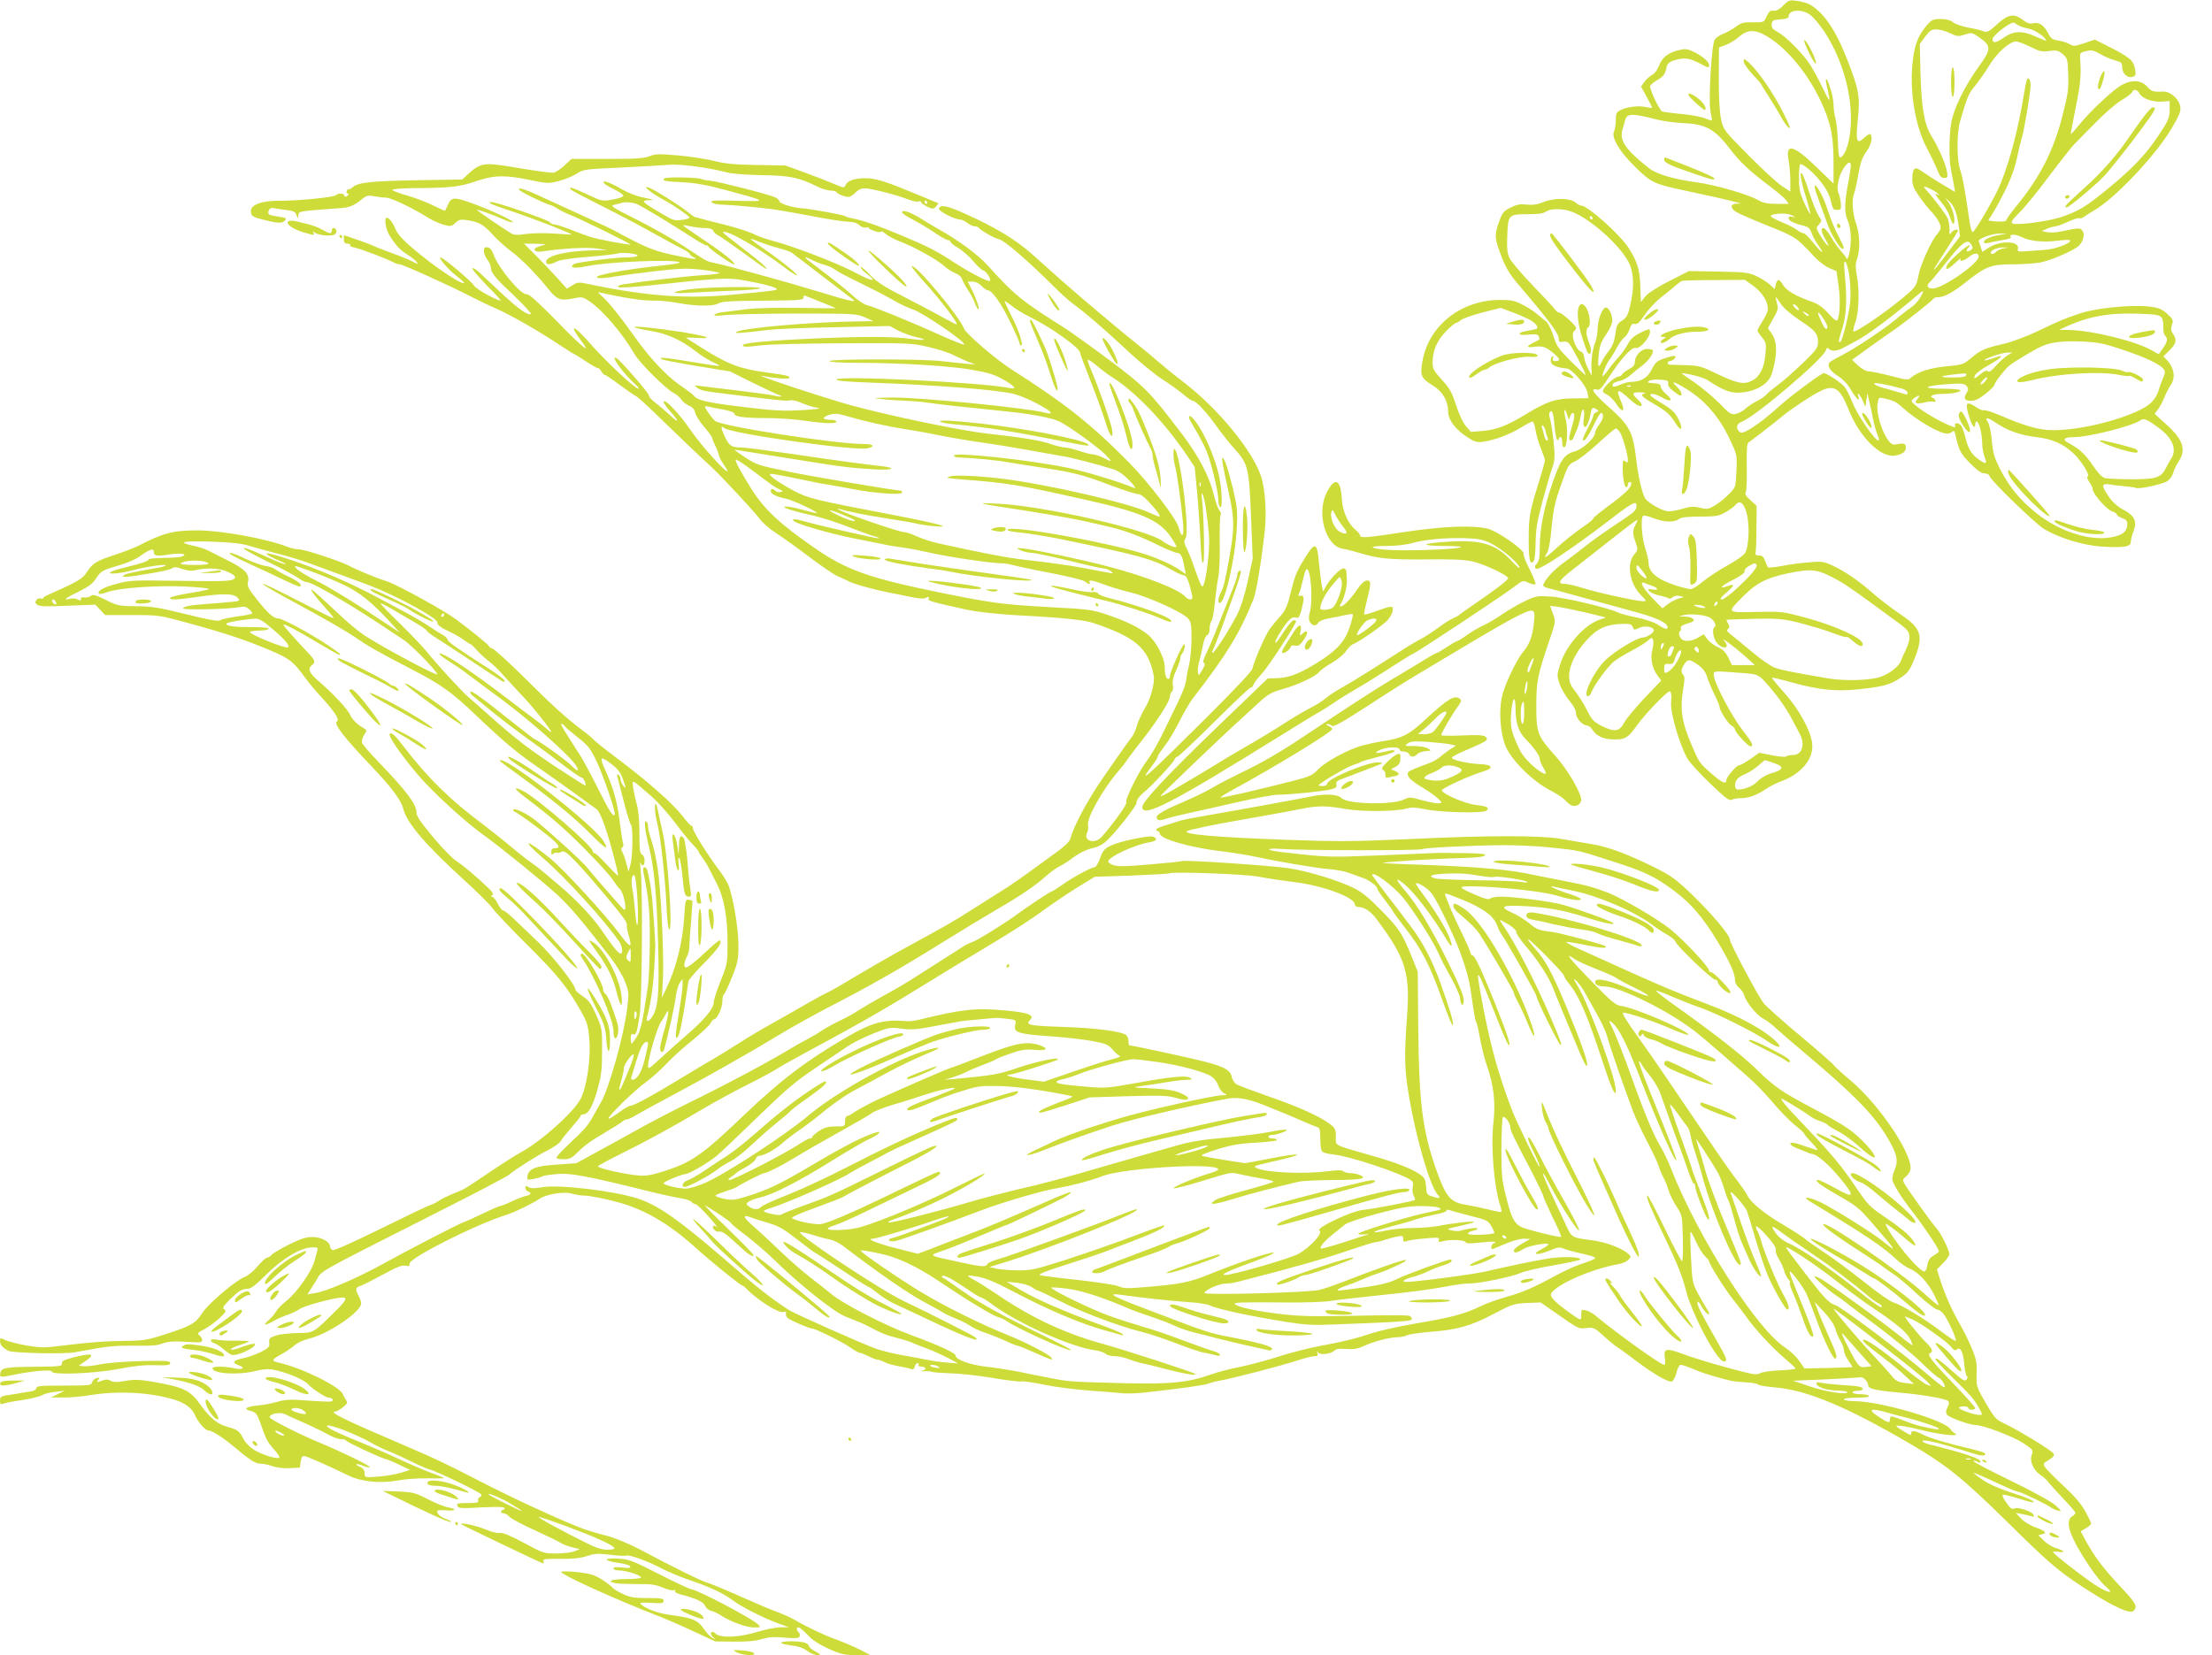 <?xml version="1.0" standalone="no"?>
<!DOCTYPE svg PUBLIC "-//W3C//DTD SVG 20010904//EN"
 "http://www.w3.org/TR/2001/REC-SVG-20010904/DTD/svg10.dtd">
<svg version="1.0" xmlns="http://www.w3.org/2000/svg"
 width="1280pt" height="958pt" viewBox="0 0 1280 958"
 preserveAspectRatio="xMidYMid meet">
<g transform="translate(0,958) scale(0.1,-0.1)"
fill="#cddc39" stroke="none">
<path d="M10320 9549 c-22 -23 -41 -33 -56 -31 -19 3 -27 -4 -41 -32 -16 -36
-17 -36 -80 -35 -53 1 -68 -3 -97 -25 -18 -14 -51 -32 -73 -41 -21 -8 -44 -24
-51 -35 -18 -30 -37 -353 -24 -415 6 -27 9 -51 8 -53 -2 -1 -20 5 -40 13 -20
9 -81 20 -134 25 -54 5 -105 12 -114 15 -13 5 -61 102 -70 143 -2 6 15 22 36
35 42 24 52 36 60 79 4 19 15 29 38 37 66 20 90 17 160 -19 44 -24 48 -24 48
-7 0 19 -37 51 -87 76 -35 17 -50 20 -82 12 -66 -14 -102 -42 -120 -89 -9 -25
-26 -48 -40 -55 -13 -7 -33 -24 -45 -40 l-20 -28 32 -58 c18 -32 32 -61 32
-64 0 -3 -16 -1 -35 3 -43 10 -110 2 -147 -17 -24 -12 -28 -19 -28 -59 0 -25
-5 -54 -10 -64 -18 -35 32 -119 125 -209 91 -89 109 -97 290 -135 119 -25 256
-56 290 -66 l30 -8 -27 -1 c-35 -1 -37 -25 -3 -47 14 -9 96 -45 183 -80 163
-65 167 -68 270 -179 24 -26 62 -55 86 -66 l43 -18 12 -85 c12 -81 7 -191 -9
-201 -4 -2 -16 5 -26 16 -57 62 -77 77 -121 93 -89 31 -148 65 -165 96 -21 37
-34 38 -42 4 l-7 -27 -27 25 c-15 14 -49 36 -77 49 -46 22 -65 24 -221 27
l-171 3 -112 -57 c-69 -35 -122 -69 -139 -89 l-27 -33 -3 89 c-3 98 -17 144
-68 224 -49 77 -237 245 -274 245 -7 0 -22 8 -32 17 -30 27 -123 29 -185 4
-37 -15 -65 -19 -100 -15 -38 4 -58 0 -93 -18 -41 -21 -47 -29 -68 -88 -25
-74 -24 -89 20 -204 23 -58 47 -98 97 -156 179 -210 231 -281 231 -311 0 -18
5 -21 28 -17 27 4 31 -1 81 -94 28 -54 49 -98 46 -98 -4 0 -42 36 -86 80 -70
70 -82 87 -100 145 -11 36 -30 74 -41 83 -11 9 -35 29 -53 44 -17 15 -56 40
-86 55 -46 24 -65 27 -134 27 -226 -3 -412 -153 -445 -362 -13 -77 -6 -92 62
-134 57 -35 87 -88 88 -151 0 -48 43 -104 112 -148 41 -27 55 -31 91 -26 67
10 153 42 216 81 33 20 63 36 69 36 5 0 13 -21 17 -47 4 -27 18 -75 31 -107
13 -33 24 -64 24 -70 0 -6 -13 -54 -29 -106 -59 -190 -64 -215 -65 -337 -1
-127 6 -165 27 -144 8 8 12 48 13 109 1 77 9 125 38 234 20 75 45 162 56 193
18 51 19 68 10 158 -6 56 -15 115 -20 131 -5 15 -7 32 -4 37 14 23 23 2 29
-71 4 -44 11 -83 16 -86 5 -3 9 0 9 5 0 6 5 11 10 11 6 0 10 -14 10 -31 0 -20
4 -29 13 -27 17 6 21 113 6 166 -6 23 -9 45 -6 48 3 4 10 -9 16 -27 9 -31 10
-32 16 -11 4 12 11 22 16 22 13 0 11 -28 -6 -84 -8 -27 -15 -55 -15 -63 0 -19
20 -16 26 5 4 9 12 31 20 48 7 16 16 49 20 72 10 61 27 53 19 -8 -11 -81 24
-61 39 23 7 39 12 43 36 27 12 -8 12 -10 -3 -16 -9 -3 -17 -12 -17 -19 0 -7
-16 -43 -35 -79 -25 -48 -31 -66 -20 -66 8 0 31 35 52 79 21 44 42 80 46 80
20 2 17 -33 -7 -63 -14 -19 -26 -42 -26 -50 0 -31 -71 -96 -118 -109 -61 -16
-84 -51 -132 -193 -47 -138 -70 -259 -70 -363 0 -56 -4 -79 -17 -93 -12 -14
-14 -21 -5 -30 14 -14 208 115 417 275 138 107 165 121 165 91 0 -29 -7 -35
-131 -117 -63 -42 -138 -96 -167 -120 -28 -23 -83 -64 -121 -92 -62 -44 -121
-110 -121 -135 0 -5 19 -13 43 -18 23 -6 114 -30 202 -55 88 -24 221 -61 295
-81 123 -34 180 -62 180 -88 0 -14 -19 -9 -58 17 -22 14 -72 31 -122 41 -47 9
-97 23 -111 30 -50 25 -306 86 -385 91 -77 5 -85 4 -149 -26 -38 -18 -96 -52
-130 -75 -34 -24 -83 -53 -109 -65 -26 -11 -70 -37 -96 -56 -26 -19 -52 -35
-56 -35 -5 0 -33 -16 -61 -35 -29 -19 -56 -35 -60 -35 -4 0 -44 -22 -88 -50
-44 -27 -127 -77 -185 -111 -99 -60 -227 -143 -490 -318 -145 -97 -249 -157
-373 -216 -53 -26 -125 -63 -160 -84 -34 -21 -114 -59 -177 -86 -125 -53 -161
-78 -143 -96 9 -9 20 -8 45 0 18 7 83 23 143 36 61 13 189 42 285 64 96 22
197 41 225 41 69 0 263 20 307 31 28 7 35 13 31 28 -3 13 3 21 24 29 15 6 69
26 118 45 144 55 134 50 107 54 -51 9 -302 -93 -302 -123 0 -8 -11 -14 -25
-14 -14 0 -25 2 -25 4 0 10 159 104 195 116 22 7 45 16 50 20 6 4 52 17 103
30 50 12 92 27 92 32 0 6 -11 7 -26 4 -60 -15 -89 -19 -79 -9 30 28 135 38
135 12 0 -5 11 -9 24 -9 13 0 26 -7 30 -15 7 -19 30 -19 46 -1 6 8 28 16 48
18 37 3 37 3 13 17 -14 7 -49 13 -80 13 -53 -1 -55 0 -36 14 16 13 37 15 115
10 52 -4 111 -10 130 -14 l35 -8 -30 -19 c-16 -10 -43 -30 -60 -45 -16 -14
-48 -32 -70 -39 -22 -8 -59 -22 -82 -32 -38 -16 -42 -21 -34 -41 4 -13 35 -38
68 -58 60 -34 123 -83 123 -94 0 -11 -46 -6 -115 13 -63 18 -72 18 -99 4 -66
-34 -333 -28 -364 8 -19 22 -100 26 -174 9 -57 -12 -452 -84 -604 -110 -66
-11 -134 -24 -150 -29 -16 -5 -55 -17 -86 -27 -32 -9 -58 -21 -58 -25 0 -5 4
-9 9 -9 5 0 11 -8 14 -19 7 -28 175 -76 337 -96 74 -9 164 -23 200 -31 150
-32 360 -68 435 -74 44 -3 100 -14 125 -24 25 -9 57 -21 72 -26 36 -11 88 -48
88 -63 0 -6 20 -37 45 -68 25 -32 45 -60 45 -63 0 -3 33 -48 73 -100 94 -120
141 -212 214 -416 32 -91 59 -156 61 -144 3 20 -18 90 -71 239 -47 133 -107
247 -177 338 -38 51 -103 136 -145 190 -41 54 -75 100 -75 102 0 28 120 -60
179 -131 25 -29 75 -102 113 -161 61 -97 78 -129 109 -198 5 -11 31 -60 59
-110 27 -49 49 -102 50 -117 0 -15 5 -30 10 -33 6 -4 10 8 10 28 0 24 -29 93
-89 215 -102 206 -178 331 -250 416 -54 64 -60 82 -14 46 64 -50 165 -180 261
-340 34 -55 27 -9 -9 63 -32 63 -87 148 -146 226 -19 24 -32 46 -29 48 8 8 64
-26 87 -54 25 -30 84 -146 137 -268 45 -103 82 -221 92 -295 21 -148 26 -176
33 -187 4 -6 14 -50 22 -98 9 -47 26 -118 40 -156 39 -112 50 -211 37 -326
-16 -136 3 -373 39 -480 6 -19 9 -36 7 -38 -2 -2 -37 4 -78 15 -41 10 -95 21
-120 25 -98 15 -122 43 -181 210 -77 220 -98 384 -102 805 l-3 335 -32 80
c-56 139 -74 168 -174 270 -71 74 -114 109 -160 133 -90 45 -269 100 -384 117
-116 16 -588 48 -612 41 -10 -3 -96 -12 -194 -20 -137 -12 -183 -12 -207 -3
-17 6 -30 16 -28 22 10 30 152 95 240 110 39 6 49 21 20 32 -23 9 -192 -26
-244 -51 -38 -18 -47 -28 -63 -73 -11 -31 -25 -53 -33 -53 -19 0 -134 -63
-194 -107 -26 -18 -50 -33 -54 -33 -7 0 -141 -89 -195 -129 -69 -52 -231 -152
-261 -163 -19 -6 -45 -19 -59 -29 -14 -9 -60 -39 -102 -65 -42 -27 -105 -67
-139 -89 -89 -57 -133 -83 -235 -139 -49 -27 -107 -62 -129 -76 -22 -15 -69
-41 -105 -58 -36 -17 -83 -43 -104 -57 -20 -14 -59 -37 -84 -50 -26 -14 -54
-29 -62 -34 -166 -100 -383 -216 -645 -345 -77 -38 -198 -101 -270 -141 -71
-40 -182 -101 -245 -135 l-115 -63 -114 -8 c-123 -8 -163 -24 -169 -68 -3 -21
-1 -22 35 -15 21 4 43 10 48 14 6 4 44 11 85 14 79 8 170 -9 533 -99 76 -19
160 -37 187 -41 27 -4 55 -13 61 -20 6 -8 17 -14 24 -14 7 0 41 -33 76 -72 35
-40 56 -67 47 -60 -9 8 -19 9 -22 4 -6 -11 17 -34 30 -31 23 4 38 -6 108 -71
69 -64 96 -82 96 -63 0 3 -66 71 -147 150 -82 79 -141 140 -133 136 44 -24
150 -96 150 -102 0 -4 39 -37 88 -73 48 -37 121 -100 162 -140 143 -141 344
-301 411 -328 79 -31 106 -42 134 -57 76 -41 105 -52 165 -67 36 -9 74 -21 85
-26 11 -6 49 -21 85 -34 36 -13 92 -39 125 -56 l60 -32 -65 5 c-36 3 -87 10
-115 16 -27 6 -88 17 -135 25 -47 8 -119 25 -160 39 -65 22 -475 204 -506 225
-111 73 -173 122 -373 295 -261 225 -381 310 -499 349 -137 45 -455 83 -556
66 -43 -8 -65 -7 -78 1 -14 9 -18 8 -18 -4 0 -9 7 -18 15 -21 24 -9 18 -21
-14 -27 -16 -4 -53 -18 -82 -32 -29 -14 -58 -25 -63 -25 -6 0 -52 -20 -101
-44 -50 -24 -101 -47 -114 -51 -21 -6 -330 -166 -456 -236 -160 -88 -331 -162
-403 -174 l-43 -7 44 69 c50 78 -44 24 712 408 215 108 399 205 410 215 33 29
165 113 230 145 32 17 64 39 70 50 5 11 34 46 62 79 29 33 53 63 53 68 0 4 7
8 15 8 28 0 53 42 81 138 23 83 28 116 28 227 1 128 0 132 -34 210 -29 65 -43
85 -77 108 -24 15 -43 33 -43 38 0 28 -132 197 -218 278 -53 51 -118 112 -143
137 -26 24 -51 44 -58 44 -6 0 -20 18 -31 40 -11 22 -26 40 -33 40 -9 0 -9 2
1 8 9 6 4 17 -20 40 -72 69 -155 139 -190 160 -20 13 -80 74 -132 137 -73 87
-96 121 -96 143 0 47 -60 126 -219 291 -50 51 -93 102 -96 112 -3 10 2 30 12
45 17 26 17 28 -1 38 -43 26 -67 50 -80 79 -15 33 -96 120 -185 197 -53 46
-62 69 -36 90 22 18 19 27 -19 68 -93 99 -146 159 -146 166 0 9 82 -34 205
-108 60 -36 113 -66 119 -66 13 0 3 8 -69 57 -101 67 -260 153 -284 153 -27 0
-59 28 -122 107 -52 65 -59 80 -54 105 10 45 -17 74 -113 122 -48 24 -100 51
-117 59 -16 9 -53 21 -82 27 -102 22 -68 30 95 25 118 -4 177 -10 223 -24 35
-11 110 -31 167 -46 57 -14 133 -37 170 -51 37 -14 128 -47 202 -74 74 -27
164 -60 199 -75 150 -62 351 -174 351 -196 0 -16 21 -33 69 -54 24 -11 61 -32
82 -47 22 -16 41 -28 44 -28 3 0 20 -17 38 -37 18 -20 48 -48 68 -62 19 -14
57 -51 83 -81 27 -30 77 -84 111 -120 60 -63 165 -195 165 -207 0 -4 -12 5
-27 19 -16 14 -55 45 -88 69 -33 25 -94 70 -135 102 -208 160 -384 277 -397
263 -3 -3 21 -22 53 -42 33 -21 73 -48 89 -60 17 -13 113 -85 215 -160 175
-130 396 -327 434 -386 23 -37 7 -35 -30 3 -26 28 -196 149 -208 149 -3 0 -60
44 -128 98 -183 146 -238 186 -246 178 -4 -4 4 -17 18 -27 14 -11 68 -55 120
-98 52 -42 140 -109 195 -148 55 -39 144 -105 199 -147 54 -42 104 -76 111
-76 11 0 29 -39 22 -47 -2 -1 -73 44 -160 101 -167 111 -240 166 -395 304 -54
48 -111 99 -128 113 -40 36 -184 193 -232 254 -22 28 -92 101 -156 164 -64 62
-115 115 -113 118 3 2 26 -9 53 -25 27 -16 86 -51 132 -77 45 -26 82 -51 82
-56 0 -4 24 -23 53 -41 30 -18 125 -81 213 -139 192 -128 184 -123 184 -110 0
6 -33 32 -72 58 -203 130 -258 169 -258 180 0 6 -11 18 -23 25 -13 7 -48 29
-78 49 -30 20 -88 55 -129 77 -41 22 -118 63 -170 91 -191 104 -470 218 -625
255 -46 11 -20 -9 50 -39 33 -14 48 -23 33 -20 -15 3 -65 22 -110 44 -97 44
-133 57 -125 44 4 -6 68 -41 144 -78 76 -37 152 -78 170 -91 17 -13 40 -24 50
-24 33 0 285 -149 488 -287 11 -7 41 -27 67 -44 46 -29 198 -185 198 -202 0
-12 -312 154 -421 225 -31 20 -101 78 -155 130 -55 51 -112 104 -127 117 -48
44 -28 8 38 -67 36 -40 65 -75 65 -78 0 -5 -25 7 -150 71 -209 107 -246 124
-260 125 -8 0 90 -57 218 -125 128 -69 268 -150 310 -179 85 -58 132 -85 332
-189 171 -88 235 -134 373 -266 163 -155 239 -219 357 -300 58 -40 155 -109
217 -154 61 -45 119 -86 127 -92 9 -5 30 -50 47 -100 32 -93 80 -277 75 -283
-2 -1 -32 28 -66 65 -34 37 -66 67 -71 65 -5 -1 -9 4 -9 11 0 29 -320 306
-402 348 -60 31 -57 16 7 -33 159 -120 231 -183 354 -307 73 -74 145 -153 159
-176 14 -22 31 -44 38 -50 23 -18 46 -134 24 -120 -9 6 -188 211 -213 244 -23
32 -278 262 -320 289 -54 35 -98 54 -106 46 -3 -4 -1 -8 5 -11 18 -6 147 -100
206 -149 57 -48 64 -64 27 -64 -13 0 -19 -7 -19 -21 0 -17 3 -19 13 -10 8 6
16 8 20 5 3 -3 14 -1 25 5 17 9 29 0 89 -62 72 -75 246 -282 278 -330 10 -15
15 -30 12 -33 -2 -3 2 -26 9 -51 26 -87 13 -85 -54 6 -75 102 -321 370 -399
433 -143 116 -173 115 -38 -1 124 -107 358 -363 438 -481 18 -25 23 -70 9 -70
-13 0 -45 39 -103 125 -54 81 -149 182 -247 265 -30 25 -72 61 -95 81 -23 19
-58 46 -77 59 -19 13 -73 55 -120 95 -47 39 -113 92 -148 118 -194 144 -324
271 -463 452 -55 72 -75 90 -84 76 -8 -14 64 -118 160 -232 85 -100 266 -267
375 -346 102 -73 357 -280 440 -357 68 -63 139 -147 302 -357 32 -41 69 -102
83 -137 24 -60 25 -67 15 -154 -18 -155 -107 -476 -155 -553 -13 -22 -35 -61
-49 -87 -23 -41 -44 -66 -123 -140 -61 -58 -83 -82 -83 -90 0 -4 19 -8 41 -8
34 0 48 6 79 38 48 47 75 66 178 127 46 27 85 52 88 57 3 4 12 8 20 8 8 0 31
11 52 24 20 12 114 64 207 113 210 112 449 247 620 351 72 44 202 116 290 162
244 126 409 220 650 370 121 75 270 165 330 200 124 71 221 137 280 191 22 20
56 44 75 54 19 9 58 34 85 55 30 22 72 43 104 50 41 10 65 23 96 54 59 60 166
198 162 210 -4 11 18 41 48 65 40 32 165 166 171 184 3 9 11 17 17 17 6 0 102
90 212 200 111 110 206 200 212 200 7 0 14 8 17 18 3 10 25 38 48 63 38 40
198 286 198 303 0 3 -6 6 -14 6 -7 0 -33 -29 -56 -65 -23 -36 -44 -65 -46 -65
-10 0 -1 21 35 77 40 61 60 77 85 67 9 -3 17 9 25 38 19 72 19 93 -2 90 -15
-3 -17 0 -9 15 5 10 14 44 21 75 7 32 16 60 21 63 24 15 39 -178 20 -247 -8
-27 -8 -44 0 -58 13 -24 36 -26 48 -5 4 9 30 20 58 25 27 5 69 13 94 19 25 5
47 8 48 6 2 -2 -3 -28 -12 -57 -26 -89 -68 -141 -164 -205 -119 -77 -185 -105
-256 -108 l-60 -2 -280 -269 c-299 -288 -446 -444 -446 -475 0 -67 170 21 805
416 99 62 196 121 215 131 19 11 62 38 95 60 33 23 87 56 120 75 33 18 118 71
190 117 71 47 137 87 145 90 21 7 524 340 584 387 49 37 49 37 82 21 18 -8 36
-11 39 -7 3 5 -13 44 -34 86 -22 42 -37 83 -35 90 8 20 -152 132 -208 145 -85
21 -259 14 -478 -19 -223 -34 -260 -37 -260 -20 0 6 -12 21 -28 34 -43 36 -74
108 -78 183 -6 109 -41 122 -87 31 -60 -119 -7 -308 91 -325 21 -3 64 -14 97
-24 106 -33 177 -40 386 -38 146 2 222 -1 267 -11 65 -14 203 -78 209 -97 3
-9 -68 -64 -210 -161 -34 -23 -68 -47 -74 -53 -7 -6 -23 -14 -35 -19 -13 -5
-51 -29 -85 -54 -34 -25 -81 -56 -105 -68 -24 -12 -79 -45 -123 -74 -160 -103
-271 -172 -330 -205 -33 -18 -75 -46 -93 -61 -17 -16 -58 -41 -90 -57 -31 -16
-100 -56 -152 -90 -52 -34 -142 -89 -200 -122 -137 -80 -133 -77 -220 -131
-41 -25 -94 -57 -117 -70 -23 -13 -71 -41 -108 -63 -36 -21 -68 -37 -70 -34
-3 3 362 353 480 459 22 20 65 60 96 88 47 43 69 55 130 72 87 24 195 75 213
100 7 10 39 33 71 51 33 19 70 49 83 68 13 19 31 38 41 41 37 14 177 112 203
142 15 18 27 43 28 56 0 27 -6 26 -104 -9 -32 -12 -60 -19 -62 -17 -2 2 5 39
16 82 25 99 25 115 0 115 -13 0 -32 -17 -53 -47 -40 -59 -82 -103 -97 -103 -9
0 -9 4 -3 13 18 22 39 101 37 137 -1 19 -3 43 -3 53 -1 9 -8 17 -17 17 -19 0
-78 -61 -102 -105 l-16 -30 -8 40 c-4 22 -11 80 -16 130 -9 112 -22 119 -73
38 -55 -87 -65 -110 -90 -213 -19 -77 -30 -102 -59 -135 -20 -22 -48 -56 -62
-75 -25 -34 -89 -180 -101 -231 -4 -16 -109 -127 -274 -291 -343 -341 -394
-386 -306 -270 18 24 33 48 33 54 0 6 18 32 39 60 22 27 60 90 85 141 25 51
61 111 78 134 195 251 273 379 352 576 16 39 47 230 65 398 11 99 2 240 -21
309 -47 150 -254 401 -458 555 -36 27 -94 74 -130 105 -36 31 -90 77 -121 101
-94 74 -348 288 -450 379 -52 47 -127 113 -166 148 -99 88 -212 156 -402 241
-92 41 -130 48 -138 24 -5 -14 90 -63 120 -63 10 0 30 -9 44 -20 14 -11 34
-20 44 -20 10 0 20 -4 23 -9 9 -14 94 -62 117 -66 31 -6 162 -119 324 -280 33
-33 78 -74 100 -90 79 -58 188 -152 329 -284 61 -57 147 -127 191 -156 44 -28
100 -68 123 -88 24 -21 48 -37 54 -37 18 0 79 -64 136 -145 31 -43 78 -102
103 -130 81 -88 87 -112 98 -393 l10 -246 -29 -131 c-20 -89 -40 -152 -65
-200 -44 -84 -127 -214 -138 -214 -4 -1 -3 7 2 18 6 10 27 63 47 117 117 320
127 353 104 339 -5 -3 -10 -14 -10 -23 0 -10 -22 -72 -49 -137 -26 -66 -63
-156 -80 -200 -18 -44 -42 -100 -54 -124 -15 -31 -18 -45 -10 -48 8 -3 5 -16
-10 -41 -21 -35 -22 -36 -25 -13 -2 14 1 41 7 60 6 20 15 61 21 93 6 32 17 59
26 62 8 3 14 19 14 39 0 18 5 38 11 44 6 6 14 53 19 104 5 52 14 119 20 149 6
30 10 120 8 200 -1 80 1 151 5 158 5 7 2 18 -6 27 -8 8 -22 47 -32 87 -25 107
-88 228 -187 358 -186 244 -212 271 -419 426 -107 80 -221 161 -253 182 -256
161 -297 195 -451 366 -56 62 -170 146 -281 208 -27 15 -74 43 -104 62 -60 38
-110 55 -110 37 0 -6 27 -24 60 -41 34 -17 90 -51 126 -75 36 -25 72 -45 80
-45 8 0 14 -4 14 -10 0 -5 20 -21 45 -35 24 -15 63 -48 85 -75 23 -27 49 -52
59 -55 19 -6 48 -51 39 -61 -9 -8 -120 50 -213 111 -96 63 -143 87 -300 153
-131 55 -226 88 -283 98 -20 4 -39 10 -42 13 -6 7 -209 44 -255 46 -49 3 -125
27 -125 40 0 6 -11 17 -25 23 -36 17 -331 92 -374 96 -20 1 -44 6 -53 10 -22
10 -204 13 -214 3 -14 -13 3 -17 106 -22 77 -4 141 -16 249 -45 246 -66 247
-67 64 -62 -131 3 -156 2 -145 -9 7 -8 37 -14 70 -14 31 -1 86 -5 122 -9 36
-3 85 -8 110 -11 59 -6 124 -17 295 -49 77 -15 162 -28 190 -29 32 -1 56 -8
68 -20 11 -11 27 -17 39 -14 11 3 17 3 14 0 -3 -4 11 -12 31 -19 21 -8 39 -9
41 -5 2 5 14 -1 26 -12 13 -12 52 -33 87 -46 83 -32 216 -106 254 -142 17 -16
45 -33 62 -40 18 -6 35 -20 39 -32 4 -12 19 -41 34 -64 16 -22 34 -57 41 -77
7 -20 16 -36 21 -36 9 0 -13 63 -41 118 l-21 42 28 0 c17 0 38 -10 52 -25 13
-14 29 -25 36 -25 24 0 77 -75 130 -184 30 -61 54 -117 54 -123 0 -7 4 -13 9
-13 16 0 -17 98 -60 179 -21 41 -37 76 -35 78 1 2 20 -11 42 -28 21 -18 66
-45 99 -61 123 -60 295 -182 295 -210 0 -6 29 -83 64 -172 35 -88 73 -196 86
-238 23 -78 46 -98 34 -30 -7 42 -84 258 -120 340 -13 30 -22 57 -20 60 3 2
27 -13 53 -35 26 -22 62 -49 78 -59 140 -87 307 -259 442 -458 l46 -69 13
-133 c7 -74 16 -202 20 -285 5 -108 10 -146 17 -134 9 17 3 284 -8 370 -4 27
-3 35 3 25 12 -18 29 -127 38 -240 6 -84 -17 -273 -36 -293 -7 -8 -16 13 -60
139 -10 28 -26 66 -35 84 -14 27 -15 37 -4 56 23 43 -26 452 -61 512 -13 23
-13 -51 0 -98 11 -38 35 -212 46 -329 7 -80 -7 -92 -26 -23 -14 52 -172 258
-288 376 -218 221 -371 342 -679 538 -87 55 -263 206 -274 235 -27 72 -285
380 -303 362 -3 -3 33 -48 80 -100 83 -91 188 -228 180 -236 -2 -2 -30 12 -62
30 -33 19 -133 72 -224 119 -134 68 -175 94 -217 139 -29 30 -53 49 -53 43 0
-7 16 -24 35 -38 65 -50 35 -48 -62 4 -102 55 -361 155 -478 185 -38 10 -90
28 -115 41 -25 12 -92 34 -150 49 -58 14 -123 31 -145 37 -22 7 -43 12 -46 12
-3 1 -25 17 -49 36 -42 34 -179 120 -213 133 -51 19 11 -31 93 -75 53 -29 140
-89 140 -97 0 -5 -20 -11 -45 -14 -41 -6 -52 -2 -122 40 -110 65 -117 73 -68
74 34 1 30 3 -29 15 -42 8 -93 28 -129 49 -64 38 -115 56 -103 36 5 -7 32 -24
62 -38 30 -14 53 -31 51 -37 -2 -6 -30 -16 -63 -21 -58 -11 -60 -10 -149 31
-82 39 -113 48 -89 25 5 -5 79 -44 164 -87 85 -42 216 -111 290 -152 74 -41
156 -86 182 -99 27 -13 48 -27 48 -31 0 -5 10 -14 22 -20 36 -17 7 -14 -117
12 -88 19 -139 37 -218 77 -56 28 -106 55 -112 59 -5 4 -91 45 -190 90 -99 45
-213 98 -253 116 -86 40 -128 52 -118 36 7 -12 134 -74 178 -88 13 -3 34 -14
48 -24 14 -9 41 -22 60 -30 59 -22 362 -171 358 -175 -5 -5 -186 29 -233 44
-16 5 -65 23 -108 40 -43 17 -86 31 -96 31 -10 0 -24 6 -30 14 -13 15 -305
116 -336 116 -32 0 -9 -11 111 -51 126 -42 356 -131 351 -136 -2 -1 -46 1 -98
5 -52 4 -125 3 -163 -2 -54 -8 -73 -7 -91 5 -57 35 -195 130 -195 134 0 5 94
-28 153 -55 27 -12 51 -19 54 -16 8 8 -142 77 -248 114 -94 33 -109 31 -129
-18 -7 -16 -14 -30 -16 -30 -3 0 -35 15 -72 33 -37 18 -104 44 -149 56 -46 13
-83 28 -83 32 0 5 53 9 118 10 212 1 271 7 363 39 107 37 172 38 317 8 101
-21 107 -21 168 -5 35 9 81 28 102 42 38 25 48 26 253 35 118 6 242 13 276 16
65 6 224 -14 331 -42 36 -10 115 -16 212 -18 162 -2 214 -13 324 -68 21 -11
54 -20 72 -21 19 -1 34 -5 34 -8 0 -9 48 -29 69 -29 10 0 28 11 41 25 15 16
34 25 54 25 36 0 192 -40 253 -65 24 -9 50 -15 58 -11 8 3 15 1 15 -4 0 -5 16
-16 35 -26 32 -15 36 -15 51 0 9 10 15 18 13 20 -2 1 -77 32 -167 69 -118 49
-180 69 -226 74 -72 6 -129 -8 -142 -37 -9 -19 -11 -19 -69 6 -33 14 -109 44
-170 66 l-110 40 -165 3 c-128 2 -183 7 -245 23 -44 11 -138 26 -208 32 -112
10 -133 10 -168 -4 -32 -13 -80 -16 -246 -16 l-206 0 -43 -40 c-24 -22 -53
-40 -64 -40 -24 0 -123 14 -251 36 -149 24 -172 20 -244 -47 l-30 -28 -255 -4
c-272 -5 -348 -13 -378 -40 -10 -9 -21 -15 -24 -12 -3 3 -8 -1 -11 -10 -4 -8
-1 -15 5 -15 8 0 8 -4 -1 -12 -11 -10 -14 -10 -18 0 -6 14 -35 16 -49 2 -12
-12 -214 -32 -324 -32 -109 1 -173 -24 -168 -65 3 -24 10 -29 73 -45 86 -22
109 -22 125 -3 10 12 4 15 -39 21 -28 4 -54 10 -56 14 -9 15 7 41 24 36 9 -2
41 -7 72 -11 47 -5 58 -10 64 -28 l8 -22 4 21 c4 22 -5 21 240 39 57 4 82 15
127 52 26 21 36 24 70 17 23 -4 55 -8 71 -8 30 -1 154 -61 239 -114 25 -16 66
-35 91 -42 43 -12 47 -11 70 10 21 19 30 22 72 15 65 -10 93 -26 146 -85 25
-28 72 -70 104 -94 59 -43 146 -132 217 -220 48 -60 70 -68 140 -54 52 11 56
11 97 -16 76 -51 191 -185 261 -306 29 -51 180 -200 225 -224 17 -8 37 -26 46
-39 8 -13 29 -29 45 -36 20 -8 32 -22 35 -40 3 -16 26 -52 51 -81 26 -30 46
-58 46 -62 0 -5 9 -28 20 -50 11 -23 20 -47 20 -53 0 -7 11 -29 25 -49 14 -20
25 -39 25 -42 0 -22 -151 145 -210 231 -68 101 -160 197 -160 167 0 -5 18 -30
40 -55 53 -59 51 -72 -2 -21 -24 22 -62 55 -86 73 -23 18 -40 37 -37 42 5 8
-161 199 -186 215 -47 28 42 -94 110 -153 14 -13 21 -23 15 -23 -19 0 -187
157 -274 256 -101 116 -135 126 -53 16 58 -77 4 -34 -144 118 -106 108 -163
160 -175 157 -31 -8 -165 152 -192 230 -9 26 -20 39 -34 41 -17 3 -22 -2 -22
-21 0 -13 9 -36 20 -50 11 -14 20 -33 20 -44 1 -32 23 -59 134 -164 60 -57
104 -105 98 -107 -21 -7 -70 28 -168 119 -54 51 -114 106 -131 123 -18 16 -36
27 -39 23 -4 -4 33 -47 81 -97 49 -49 86 -90 83 -90 -23 0 -141 65 -154 86
-19 29 -180 164 -195 164 -16 0 49 -75 96 -110 25 -19 43 -36 40 -38 -8 -9
-95 44 -192 117 -128 98 -188 154 -204 194 -14 36 -38 67 -51 67 -16 0 -7 -66
15 -101 37 -59 61 -85 102 -111 22 -14 47 -33 55 -43 13 -16 10 -16 -25 2 -22
11 -74 33 -115 47 -41 15 -88 34 -105 41 -16 8 -63 26 -103 39 l-72 25 0 -25
c0 -18 5 -24 21 -24 11 0 18 -4 15 -9 -3 -5 10 -12 29 -15 33 -6 187 -65 227
-87 10 -5 24 -9 31 -9 17 0 290 -123 407 -184 47 -24 117 -58 155 -74 78 -34
251 -133 367 -211 43 -28 79 -51 82 -51 2 0 31 -18 64 -40 33 -22 64 -40 70
-40 6 0 16 -9 22 -20 6 -11 15 -20 20 -20 5 0 42 -25 82 -55 40 -30 84 -60 97
-67 13 -7 69 -58 125 -113 79 -77 235 -227 318 -303 53 -49 247 -258 270 -290
17 -25 59 -62 98 -87 37 -24 125 -87 195 -140 70 -53 144 -103 164 -111 20 -8
47 -21 61 -28 28 -16 148 -49 230 -65 30 -6 88 -17 128 -26 52 -11 78 -12 92
-5 15 8 18 8 14 -4 -5 -14 -2 -15 201 -61 78 -18 223 -33 380 -40 175 -9 321
-24 365 -39 251 -83 325 -147 356 -306 8 -39 -17 -134 -50 -188 -19 -31 -40
-77 -47 -102 -7 -25 -20 -54 -29 -65 -9 -11 -48 -65 -86 -120 -38 -55 -76
-109 -84 -121 -85 -123 -169 -278 -185 -346 -5 -18 -32 -45 -83 -82 -212 -155
-254 -184 -318 -224 -38 -24 -114 -72 -169 -107 -103 -66 -150 -93 -365 -210
-111 -60 -221 -124 -401 -231 -31 -18 -67 -38 -80 -43 -13 -6 -62 -33 -109
-60 -47 -27 -134 -77 -195 -111 -60 -33 -153 -88 -205 -122 -52 -33 -115 -72
-141 -87 -25 -14 -70 -41 -100 -59 -243 -148 -357 -211 -380 -212 -8 0 -39
-18 -69 -40 -29 -22 -56 -38 -59 -35 -8 9 149 163 215 210 33 24 87 72 120
107 32 35 100 96 151 137 50 41 97 84 104 97 7 13 16 24 21 24 17 0 48 66 48
102 0 20 4 39 9 42 5 3 26 48 46 98 34 84 38 102 38 188 0 98 -31 281 -59 349
-8 19 -32 58 -53 85 -62 81 -151 223 -151 240 0 9 -4 16 -9 16 -5 0 -28 26
-52 57 -57 73 -197 197 -368 326 -75 56 -139 107 -144 114 -4 6 -34 32 -67 56
-95 72 -172 141 -340 309 -87 86 -168 159 -179 163 -12 3 -21 10 -21 14 0 7
-97 86 -191 156 -72 53 -340 201 -400 220 -63 20 -182 69 -221 91 -48 26 -255
94 -287 94 -17 0 -48 7 -68 15 -120 47 -385 95 -519 95 -143 0 -200 -15 -345
-90 -20 -10 -78 -33 -130 -50 -112 -37 -131 -48 -166 -101 -26 -40 -53 -56
-220 -130 -18 -7 -33 -17 -33 -21 0 -4 -6 -5 -13 -2 -8 3 -19 -1 -26 -9 -9
-11 -8 -17 4 -27 12 -10 52 -12 176 -6 l161 6 28 -30 28 -30 156 0 c155 0 159
-1 324 -46 213 -58 339 -100 477 -159 113 -48 134 -65 207 -166 14 -20 56 -70
93 -110 74 -82 101 -124 85 -134 -22 -13 38 -91 204 -265 109 -114 168 -193
179 -240 20 -83 130 -211 354 -415 73 -66 146 -139 163 -162 17 -24 111 -123
209 -220 174 -174 224 -237 304 -378 34 -61 41 -81 47 -160 10 -108 -14 -276
-50 -345 -39 -77 -230 -248 -348 -311 -31 -17 -114 -70 -185 -118 -148 -100
-136 -93 -207 -121 -30 -13 -66 -30 -80 -40 -14 -10 -36 -21 -50 -25 -14 -4
-143 -66 -287 -137 -150 -74 -269 -128 -278 -124 -8 3 -15 12 -15 20 0 28 -50
56 -102 56 -37 0 -68 -10 -136 -44 -49 -24 -94 -51 -101 -60 -8 -9 -19 -16
-26 -16 -7 0 -31 -22 -54 -49 -22 -27 -55 -54 -73 -61 -55 -22 -214 -156 -248
-211 -38 -59 -66 -75 -217 -123 -97 -32 -123 -36 -219 -37 -116 -1 -214 -8
-384 -29 -91 -12 -118 -11 -197 2 -50 9 -105 23 -122 31 -29 15 -31 14 -31 -4
0 -23 14 -40 49 -58 24 -13 327 -20 386 -8 175 33 220 38 313 38 152 -1 152
-1 200 15 31 10 66 12 132 7 77 -5 90 -4 90 9 0 9 -7 21 -16 29 -14 11 -10 16
28 35 24 13 63 41 88 64 37 35 42 43 28 51 -13 7 -8 16 30 55 54 53 72 64 106
64 18 0 48 24 110 85 92 92 199 155 264 155 31 0 34 -2 27 -22 -3 -13 -11 -41
-17 -63 -16 -57 -105 -182 -160 -224 -25 -20 -52 -47 -60 -61 -7 -14 -26 -36
-41 -49 -39 -33 -27 -37 25 -8 24 14 61 30 83 37 22 7 53 22 69 33 26 19 205
67 247 67 32 0 22 -19 -44 -83 -125 -124 -121 -122 -217 -123 -47 -1 -103 -7
-125 -15 -35 -12 -40 -18 -37 -41 3 -24 -3 -30 -47 -53 -28 -14 -73 -30 -101
-36 -62 -13 -71 -26 -30 -41 44 -15 24 -29 -25 -18 -53 12 -125 13 -125 0 0
-32 152 -41 250 -15 30 8 71 12 90 9 79 -13 187 -57 215 -88 23 -26 100 -76
116 -76 22 0 34 -16 16 -22 -6 -2 -67 0 -133 5 -101 8 -130 7 -175 -6 -30 -9
-81 -19 -114 -22 -72 -7 -91 -20 -44 -32 30 -8 36 -16 55 -68 34 -99 42 -112
80 -155 20 -22 34 -44 30 -47 -10 -11 -94 15 -143 43 -26 16 -51 41 -63 63
-24 48 -35 56 -90 71 -61 16 -102 49 -160 129 -62 86 -96 102 -288 135 -65 11
-95 12 -147 3 -50 -9 -70 -8 -85 1 -14 8 -27 9 -45 2 -35 -13 -40 -13 -26 4
10 12 8 13 -10 9 -12 -3 -24 -14 -26 -25 -5 -17 -18 -18 -164 -18 -132 0 -159
-2 -159 -15 0 -8 -13 -16 -32 -19 -18 -3 -66 -10 -105 -17 -68 -10 -73 -12
-73 -36 0 -20 4 -24 18 -18 9 4 59 14 110 21 52 8 103 21 115 28 12 8 47 17
77 20 l55 6 -40 -19 -40 -20 70 0 c39 -1 111 6 160 14 160 26 344 16 485 -27
59 -18 102 -49 117 -87 17 -41 61 -91 79 -91 21 0 85 -41 149 -95 92 -77 124
-98 153 -97 15 0 45 -6 67 -14 24 -9 65 -14 100 -12 l60 3 5 35 c4 26 10 34
22 32 18 -3 136 -55 253 -112 75 -37 187 -48 290 -29 39 8 114 13 168 12 53
-1 97 0 97 1 0 2 -28 14 -62 26 -35 12 -115 46 -178 75 -63 30 -171 77 -240
105 -140 57 -189 81 -197 94 -16 25 166 -43 257 -96 25 -15 69 -36 99 -48 29
-11 88 -38 130 -59 42 -21 89 -42 105 -46 38 -8 292 -131 301 -145 3 -5 0 -13
-9 -16 -8 -3 -12 -12 -9 -20 4 -11 -8 -14 -61 -14 -56 0 -65 -2 -59 -16 5 -15
21 -16 140 -9 93 4 133 3 133 -4 0 -6 -4 -11 -10 -11 -5 0 -10 -4 -10 -10 0
-5 7 -10 16 -10 9 0 23 -9 32 -20 10 -10 78 -47 152 -80 74 -34 140 -66 147
-72 7 -5 34 -16 60 -23 l48 -12 -30 -12 c-16 -7 -63 -12 -105 -13 -73 0 -77 1
-189 62 -80 43 -122 60 -139 57 -14 -3 -49 6 -79 19 -49 22 -156 45 -143 31 6
-6 467 -227 474 -227 3 0 3 6 0 14 -5 12 12 14 98 13 75 -1 117 4 154 16 44
15 64 16 133 8 44 -6 87 -8 95 -5 18 7 128 -34 210 -77 32 -17 95 -43 140 -59
133 -45 208 -80 265 -122 53 -40 181 -105 276 -139 l50 -18 -49 0 c-28 -1 -88
-13 -135 -27 -105 -32 -210 -37 -240 -10 -13 12 -21 14 -26 6 -4 -6 1 -18 11
-26 18 -14 18 -14 -3 -5 -12 6 -35 30 -50 53 -34 50 -67 64 -193 80 -77 10
-158 41 -175 68 -2 4 27 5 65 2 60 -4 70 -2 70 12 0 14 -14 16 -92 16 -77 0
-102 4 -144 24 -28 13 -55 29 -59 36 -4 6 -31 27 -60 46 -44 28 -68 35 -141
44 -49 5 -92 6 -96 2 -12 -12 309 -158 552 -252 47 -18 142 -59 212 -92 l127
-59 108 -1 c74 -1 124 3 159 14 40 12 71 15 134 9 65 -5 83 -4 87 7 3 7 1 18
-6 25 -14 14 -14 27 1 27 6 0 30 -20 52 -44 28 -30 67 -55 122 -80 72 -32 91
-36 160 -36 l79 1 -58 30 c-32 16 -90 41 -130 56 -76 27 -175 74 -249 117 -25
14 -69 34 -99 45 -30 10 -124 50 -209 88 -85 38 -173 75 -195 81 -40 12 -200
91 -397 196 -66 34 -139 64 -188 77 -45 11 -107 29 -138 41 -112 41 -414 180
-602 278 -172 89 -257 130 -410 195 -381 163 -464 204 -417 205 6 1 26 12 42
25 26 21 28 27 17 42 -7 10 -15 25 -18 33 -16 44 -240 154 -376 184 -38 9 -35
17 16 45 25 13 59 36 77 51 18 17 52 33 81 40 112 24 309 156 308 207 -1 10
-7 29 -15 43 -20 35 -18 48 8 56 12 3 71 33 130 65 81 44 114 58 132 53 20 -5
25 -2 25 12 1 34 381 226 565 284 47 15 149 65 185 90 40 28 143 45 189 31 21
-6 51 -11 67 -11 41 0 167 -27 244 -52 136 -44 273 -129 405 -250 77 -70 259
-218 269 -218 4 0 17 -10 29 -23 61 -62 183 -140 209 -131 15 4 19 2 16 -12
-2 -11 7 -23 22 -31 42 -22 118 -53 129 -53 20 0 181 -80 222 -110 23 -16 47
-30 53 -30 7 0 29 -9 51 -20 22 -11 45 -20 53 -20 7 0 26 -7 41 -15 16 -8 53
-18 82 -23 30 -5 61 -12 70 -16 11 -5 18 -1 22 13 3 12 10 21 17 21 6 0 8 -5
5 -10 -3 -6 3 -10 14 -10 29 0 35 -18 9 -23 -14 -3 -8 -5 12 -4 19 1 40 -1 45
-4 6 -3 53 -6 105 -8 52 -1 162 -13 245 -27 82 -14 158 -23 167 -20 10 2 69
-6 131 -19 61 -13 180 -28 262 -34 83 -6 170 -13 195 -16 25 -2 86 0 135 6
184 20 341 42 356 50 9 4 41 13 70 18 74 13 347 84 442 115 43 14 89 26 102
26 19 0 23 4 19 18 -5 13 -4 14 4 3 12 -16 75 -8 94 12 8 9 31 12 69 9 44 -3
67 1 101 17 52 25 150 51 196 51 18 0 43 5 54 11 12 6 72 15 134 20 157 12
232 33 364 102 108 57 118 61 195 65 l80 3 65 -45 c162 -113 152 -108 200
-103 42 5 47 2 99 -45 30 -28 66 -57 80 -66 15 -9 62 -44 106 -77 100 -76 191
-129 210 -121 8 3 20 26 26 51 6 25 17 45 24 45 11 0 42 -11 110 -39 30 -13
156 -49 190 -55 17 -3 55 -6 85 -8 30 -1 58 -6 61 -11 4 -5 51 -14 105 -18
185 -17 411 -112 779 -327 208 -122 301 -196 560 -451 237 -234 293 -282 430
-372 157 -103 258 -154 292 -147 10 2 19 13 21 25 2 17 -19 46 -80 111 -102
108 -155 177 -202 262 l-36 66 30 18 c17 9 30 22 30 28 0 6 -16 39 -35 73 -23
41 -64 89 -125 145 -49 46 -97 94 -105 106 -14 21 -12 24 20 43 24 14 33 25
29 36 -6 16 -202 136 -289 177 -45 21 -55 32 -105 118 -54 94 -54 96 -52 169
3 63 -2 84 -28 147 -17 41 -47 101 -66 135 -47 80 -87 169 -114 253 l-22 68
36 37 c20 20 36 43 36 51 0 24 -49 123 -74 150 -29 32 -169 228 -186 259 -11
21 -10 26 8 40 11 9 23 26 26 37 23 78 -173 374 -343 518 -45 37 -89 78 -99
90 -9 12 -99 91 -199 174 -100 84 -194 168 -208 186 -36 48 -195 347 -195 367
0 27 -106 152 -222 264 -90 86 -119 107 -211 153 -160 79 -271 121 -372 137
-49 8 -129 22 -176 30 -117 20 -421 20 -879 -2 -317 -14 -410 -15 -705 -4
-414 15 -609 32 -575 51 16 8 161 39 315 65 135 24 292 52 365 67 80 15 131
14 240 -5 93 -16 284 -15 349 3 29 8 56 7 107 -4 91 -19 339 -25 356 -8 18 18
4 25 -64 33 -60 7 -188 62 -195 84 -3 11 165 88 238 109 66 20 57 40 -16 43
-74 3 -167 25 -164 38 2 6 43 27 92 47 111 47 125 57 102 74 -13 10 -49 11
-136 7 -66 -3 -119 -2 -119 2 0 12 57 111 91 158 27 38 29 43 14 54 -29 21
-68 -3 -195 -120 -96 -90 -136 -110 -241 -126 -41 -6 -99 -19 -129 -27 -83
-24 -210 -93 -252 -137 -33 -35 -48 -42 -150 -68 -187 -48 -410 -100 -415 -95
-2 2 24 19 59 38 255 139 587 341 588 359 0 3 -10 11 -22 17 -15 7 -18 11 -7
11 8 1 20 -4 26 -10 9 -9 60 20 202 112 104 68 234 150 288 182 54 32 193 115
308 184 250 149 342 196 362 188 13 -4 15 -17 9 -72 -8 -76 -25 -122 -62 -166
-41 -49 -111 -198 -124 -265 -17 -84 -8 -203 20 -276 32 -83 160 -211 267
-264 32 -17 67 -40 78 -52 11 -12 28 -26 37 -31 24 -13 58 6 58 31 0 41 -80
177 -150 255 -103 114 -110 132 -110 290 0 141 7 177 76 379 37 109 37 110 20
154 l-16 45 42 -5 c24 -3 97 -18 162 -33 l119 -29 -37 -13 c-88 -30 -191 -146
-227 -255 -20 -63 -20 -68 -5 -115 9 -27 34 -70 56 -97 26 -31 40 -58 40 -76
0 -29 39 -70 66 -70 7 0 21 -11 30 -26 24 -36 65 -54 124 -54 67 0 79 8 133
82 42 60 166 189 187 196 10 4 14 -22 10 -65 -5 -61 52 -253 96 -326 14 -23
73 -88 132 -144 86 -82 109 -100 123 -92 10 5 33 9 52 9 46 0 93 17 144 52 24
16 61 35 83 43 124 44 198 133 186 225 -10 75 -77 196 -160 289 -42 47 -74 86
-72 88 2 2 50 -9 107 -25 155 -44 265 -56 390 -42 144 15 186 26 244 65 43 28
55 43 79 101 59 143 47 185 -75 267 -46 31 -115 83 -154 117 -87 77 -170 134
-242 167 -50 23 -62 25 -137 18 -44 -3 -114 -13 -155 -21 -41 -7 -77 -11 -80
-8 -3 3 -11 20 -17 37 -8 24 -17 32 -35 32 -19 0 -23 4 -20 20 3 11 5 75 5
143 l1 124 -36 33 c-26 23 -34 37 -27 46 5 8 7 74 6 147 -2 91 1 135 9 140 14
9 157 119 197 153 52 43 165 118 217 144 81 41 116 20 163 -98 64 -165 187
-288 273 -274 44 8 65 25 61 51 -2 16 -9 20 -28 18 -14 -2 -32 -5 -40 -5 -41
-5 -109 165 -95 240 6 33 8 34 38 27 51 -11 70 -20 103 -50 80 -74 216 -154
262 -154 10 0 23 5 29 11 9 9 14 5 18 -17 22 -94 28 -107 84 -164 41 -42 66
-60 84 -60 16 0 28 -7 31 -18 9 -26 256 -266 310 -301 87 -54 229 -98 342
-105 126 -7 164 -1 164 27 0 12 7 40 16 63 22 57 6 90 -61 125 -32 17 -61 43
-82 74 -44 64 -44 78 5 71 20 -4 61 -8 90 -11 28 -2 56 -6 60 -9 16 -10 160
22 185 40 14 11 29 32 33 48 3 15 17 44 30 63 46 68 28 127 -67 213 l-71 65
19 25 c11 14 27 45 37 69 10 25 26 57 37 72 29 42 21 99 -22 145 l-20 21 36
36 c39 39 43 61 19 95 -12 18 -13 29 -6 52 10 26 7 32 -28 64 -33 29 -48 35
-107 42 -102 11 -303 -9 -393 -39 -95 -32 -111 -38 -249 -104 -63 -30 -151
-63 -196 -73 -111 -26 -133 -35 -188 -82 -46 -38 -52 -40 -141 -48 -93 -8
-170 -33 -208 -66 -15 -15 -26 -14 -116 10 -54 14 -111 26 -125 26 -17 0 -41
13 -64 33 l-36 34 102 74 c57 41 118 84 136 96 54 36 230 175 233 184 2 5 15
9 28 9 35 0 88 29 164 90 109 87 142 100 263 100 57 0 129 5 160 10 59 11 173
59 219 91 31 23 46 73 27 95 -13 16 -16 16 -124 -6 -27 -6 -63 -7 -80 -4 l-30
7 30 13 c17 7 38 13 48 14 10 0 43 12 73 26 30 14 60 24 67 21 6 -2 19 1 27 8
8 7 33 23 54 35 120 66 360 320 453 478 47 80 54 98 49 127 -9 45 -58 87 -100
85 -56 -3 -66 0 -93 30 -32 36 -84 40 -142 10 -46 -23 -177 -145 -246 -228
-27 -34 -51 -60 -52 -58 -1 1 11 69 28 152 28 137 33 189 26 284 -2 33 0 36
35 44 30 8 43 5 80 -16 23 -14 62 -31 86 -37 37 -10 42 -15 42 -40 0 -36 31
-65 60 -56 19 6 21 12 15 43 -10 55 -28 70 -182 147 l-51 26 -61 -21 c-54 -18
-64 -19 -84 -6 -12 8 -41 17 -65 21 -37 6 -45 12 -62 46 -24 45 -52 63 -87 54
-18 -4 -34 1 -58 20 -52 39 -84 33 -148 -25 -48 -44 -58 -49 -79 -41 -12 5
-52 15 -88 21 -35 7 -75 20 -88 31 -17 13 -41 19 -72 19 -42 0 -52 -4 -79 -35
-49 -57 -71 -110 -82 -202 -21 -172 10 -373 80 -508 26 -49 54 -109 63 -132
12 -33 22 -43 38 -43 19 0 22 4 17 33 -6 43 -50 145 -89 207 -43 69 -59 163
-65 365 l-4 170 31 43 c26 35 37 42 66 42 18 0 54 -10 78 -22 41 -20 49 -20
86 -8 39 13 42 12 83 -16 71 -50 71 -68 -3 -170 -81 -112 -144 -240 -159 -325
-13 -79 -14 -217 0 -279 5 -25 12 -62 16 -83 l6 -38 -79 47 c-43 26 -94 59
-112 72 -41 31 -55 21 -56 -41 -1 -36 6 -55 38 -101 21 -31 51 -68 65 -84 36
-36 61 -77 61 -99 0 -9 -9 -26 -20 -38 -33 -35 -98 -179 -109 -241 -9 -51 -17
-64 -53 -97 -103 -92 -312 -237 -324 -225 -2 3 3 27 13 54 20 57 24 190 7 275
-8 42 -7 64 2 90 19 52 17 142 -6 206 -21 62 -26 136 -10 177 5 14 16 63 24
110 11 63 22 95 45 127 29 39 40 87 24 102 -4 4 -19 -5 -35 -20 -44 -42 -51
-24 -37 108 13 132 6 170 -61 342 -69 178 -140 280 -225 325 -11 5 -41 13 -66
17 -43 6 -48 5 -79 -26z m151 -52 c19 -12 58 -58 87 -102 126 -192 182 -451
138 -639 -13 -56 -39 -97 -52 -84 -3 4 -8 46 -9 95 -2 48 -8 106 -14 128 -6
22 -11 57 -11 79 0 21 -8 61 -17 90 -20 58 -21 61 -27 55 -2 -2 2 -28 10 -58
7 -30 12 -57 9 -59 -2 -3 -19 29 -38 69 -19 41 -51 100 -71 132 -44 68 -140
165 -191 193 -28 15 -35 24 -33 44 3 22 8 25 51 28 32 2 47 7 47 17 0 38 72
45 121 12z m1206 -62 c11 -8 39 -17 62 -21 34 -5 101 -51 101 -69 0 -2 -26 8
-57 22 -81 37 -130 36 -188 -5 -45 -32 -65 -34 -65 -8 0 18 92 92 120 95 3 1
15 -6 27 -14z m-1476 -52 c131 -66 274 -239 353 -429 44 -104 56 -174 56 -323
l0 -114 -99 96 c-134 130 -181 141 -161 38 5 -30 10 -82 10 -117 l0 -63 -47
31 c-27 17 -114 97 -194 178 -145 146 -146 148 -160 211 -9 42 -13 124 -13
239 l1 175 40 15 c22 8 57 30 77 48 43 37 83 42 137 15z m1548 -74 c53 -27 68
-30 110 -24 42 6 52 3 77 -18 28 -24 29 -30 32 -119 3 -80 -1 -112 -33 -237
-52 -204 -131 -359 -272 -530 -29 -36 -53 -70 -53 -75 0 -7 -21 -10 -56 -8
-51 4 -54 5 -40 20 8 10 40 65 71 124 52 100 77 167 95 263 5 22 13 56 19 75
15 49 51 265 51 305 0 19 -4 37 -10 40 -10 6 -15 -9 -29 -95 -33 -198 -78
-372 -133 -510 -30 -76 -151 -285 -163 -283 -5 1 -13 26 -17 55 -26 180 -41
263 -54 301 -22 58 -22 216 -1 287 40 139 50 162 85 202 20 24 57 76 81 116
45 75 118 141 157 142 11 0 49 -14 83 -31z m631 -270 c16 -29 75 -51 129 -47
l46 3 0 -51 c-1 -46 -7 -62 -63 -146 -74 -112 -152 -194 -300 -315 -124 -101
-162 -124 -263 -159 -79 -26 -260 -50 -284 -37 -11 6 -1 21 41 63 31 30 108
125 171 210 64 85 130 169 147 186 17 18 74 75 126 128 52 53 119 111 148 127
30 17 56 38 59 45 8 21 31 17 43 -7z m-2800 -149 c41 -11 116 -21 166 -23 122
-5 177 -35 259 -142 64 -83 114 -131 232 -220 44 -33 88 -70 97 -82 l17 -23
-70 0 c-52 0 -79 5 -104 20 -57 34 -253 91 -362 105 -131 18 -230 47 -275 83
-132 104 -170 159 -152 220 6 20 14 47 17 59 10 37 42 37 175 3z m1130 -269
c0 -10 -5 -43 -10 -72 -27 -135 -29 -199 -9 -243 12 -27 19 -64 19 -108 0 -64
-17 -136 -27 -111 -2 7 -17 26 -31 41 -15 16 -40 52 -57 81 -16 28 -36 51 -42
51 -19 0 -16 -20 12 -69 15 -26 19 -39 10 -31 -9 8 -28 33 -42 57 -25 43 -25
44 -7 64 15 16 16 23 6 37 -19 27 -41 81 -69 167 -14 44 -30 84 -35 90 -17 19
-7 -42 22 -135 16 -52 27 -96 25 -98 -2 -2 -18 26 -34 63 -26 57 -31 80 -31
146 0 44 3 79 8 79 16 0 62 -37 100 -80 46 -53 69 -95 80 -147 7 -32 12 -38
32 -38 23 0 25 3 22 39 -2 22 -8 48 -13 58 -14 26 0 98 27 141 26 40 44 48 44
18z m488 -149 c21 -14 33 -30 12 -17 -20 12 -9 -7 25 -47 19 -23 40 -57 46
-77 18 -58 32 -63 27 -9 -3 25 -16 61 -28 80 l-24 33 26 -23 c27 -25 43 -68
53 -148 l7 -52 -73 -96 c-39 -53 -74 -96 -76 -96 -5 0 -4 1 74 122 35 54 63
100 63 103 0 13 -30 3 -39 -12 -9 -15 -11 -12 -10 17 1 19 -4 48 -10 64 -10
25 -73 109 -127 169 -15 18 -15 19 8 12 12 -5 33 -15 46 -23z m-5833 -62 c3
-5 1 -10 -4 -10 -6 0 -11 5 -11 10 0 6 2 10 4 10 3 0 8 -4 11 -10z m-1678 -12
c30 -13 191 -110 313 -189 41 -27 80 -49 87 -49 7 0 13 -4 13 -8 0 -5 34 -31
75 -59 41 -29 75 -48 75 -43 0 14 -70 70 -186 147 -63 42 -113 77 -111 79 1 2
20 -1 42 -6 22 -5 59 -10 83 -10 29 0 45 -5 49 -15 3 -9 17 -22 32 -29 14 -8
78 -52 141 -98 135 -99 152 -110 126 -80 -10 12 -70 61 -133 108 -62 48 -112
88 -110 90 18 18 201 -86 356 -203 23 -19 53 -38 65 -44 40 -19 -69 71 -166
138 -54 37 -96 68 -94 70 2 2 23 -5 48 -16 25 -10 74 -27 109 -36 35 -9 72
-21 81 -28 9 -7 90 -68 179 -137 90 -69 167 -128 173 -132 33 -22 -22 -10
-194 43 -183 56 -531 152 -611 168 -41 9 -33 4 -169 94 -58 38 -179 107 -270
153 -150 75 -162 83 -135 89 17 4 35 8 40 10 22 8 66 4 92 -7z m5392 -38 c104
-29 291 -192 346 -299 30 -60 33 -142 9 -247 -13 -58 -21 -72 -47 -89 -28 -18
-33 -28 -40 -80 -6 -43 -17 -70 -38 -97 -16 -20 -34 -48 -40 -62 -20 -43 -25
-30 -18 40 5 52 14 76 43 118 20 29 36 64 36 79 0 35 -20 77 -37 77 -20 0 -47
-67 -48 -121 -1 -25 -6 -59 -12 -75 -17 -43 -26 -103 -24 -154 l2 -45 -21 40
c-11 22 -22 52 -23 68 -1 15 -9 29 -19 32 -32 11 -62 105 -38 120 6 3 10 11
10 17 0 14 -82 88 -97 88 -6 0 -18 9 -26 20 -7 11 -65 73 -129 139 -63 66
-123 137 -133 157 -13 28 -16 56 -13 128 4 123 7 126 117 126 61 0 93 4 107
15 22 17 84 19 133 5z m1301 -32 c11 -6 9 -7 -7 -3 -16 5 -23 2 -23 -8 0 -15
30 -30 89 -44 26 -7 36 -16 45 -44 7 -20 25 -52 40 -72 16 -21 24 -37 20 -36
-5 0 -28 25 -52 55 -24 30 -49 54 -56 54 -7 0 -24 8 -37 19 -13 10 -49 29 -79
41 -83 35 -91 44 -44 51 42 6 80 2 104 -13z m-1165 -8 c3 -5 1 -10 -4 -10 -6
0 -11 5 -11 10 0 6 2 10 4 10 3 0 8 -4 11 -10z m2354 -100 c-53 -9 -89 -26
-89 -41 0 -7 10 -9 26 -5 15 4 40 9 58 12 64 11 77 15 71 24 -10 16 30 15 63
-2 47 -24 127 -32 211 -21 39 5 71 6 71 1 0 -18 -87 -50 -144 -54 -34 -3 -84
-6 -112 -8 -46 -4 -51 -2 -47 14 12 46 -105 50 -171 5 l-35 -23 -10 30 c-6 17
-11 32 -11 34 0 14 83 43 120 42 l45 0 -46 -8z m-159 -60 c8 -15 6 -21 -10
-30 -22 -12 -27 -1 -8 18 7 7 8 12 2 12 -14 0 -112 -88 -125 -112 -19 -36 1
-32 43 8 22 21 38 33 34 27 -12 -21 17 -15 49 11 30 24 55 24 55 1 0 -40 -209
-185 -266 -185 -32 0 -39 17 -16 38 10 9 45 51 77 92 112 143 141 164 165 120z
m-8266 1 c-17 -4 -36 -11 -43 -15 -20 -13 0 -27 32 -22 117 18 259 26 317 18
l65 -9 -80 -2 c-158 -3 -275 -31 -275 -66 0 -19 23 -19 62 1 20 10 85 20 188
28 86 7 162 16 168 20 6 3 36 3 67 0 70 -9 53 -24 -26 -24 -54 0 -256 -25
-291 -36 -10 -3 -18 -10 -18 -15 0 -11 32 -11 90 1 119 25 513 41 533 21 4 -4
-50 -13 -120 -20 -152 -15 -344 -48 -357 -62 -13 -12 35 -12 105 1 30 5 132
19 227 30 148 17 188 18 270 9 53 -6 101 -15 105 -19 4 -4 -41 -10 -100 -13
-96 -6 -351 -36 -456 -53 -24 -4 -35 -10 -30 -15 6 -6 81 -2 194 10 399 43
439 45 535 28 104 -18 175 -37 188 -48 10 -9 -14 -12 -258 -35 -265 -25 -495
-8 -822 60 -65 14 -71 14 -101 -5 l-33 -20 -47 53 c-26 29 -82 88 -124 131
l-77 77 71 -1 c54 -1 64 -3 41 -8z m8452 -18 c-16 -3 -35 -11 -43 -19 -16 -16
-33 -19 -33 -6 0 14 42 31 75 30 l30 -1 -29 -4z m-6888 -72 c20 -10 50 -21 66
-25 17 -4 41 -15 55 -25 26 -18 59 -35 211 -110 47 -23 112 -58 145 -77 33
-19 76 -38 95 -44 53 -15 312 -191 299 -204 -3 -3 -66 22 -140 55 -155 71
-381 163 -423 173 -16 4 -54 29 -83 56 -29 27 -97 82 -150 122 -129 98 -129
97 -120 98 4 0 24 -8 45 -19z m5994 -92 c5 -41 8 -104 5 -140 -6 -74 -47 -239
-59 -239 -11 0 -10 7 13 80 23 74 28 164 15 300 -7 73 -6 92 3 84 7 -6 17 -45
23 -85z m-553 -56 c49 -37 81 -88 81 -133 0 -11 -13 -41 -30 -67 -16 -26 -30
-51 -30 -56 0 -5 12 -23 26 -40 24 -29 26 -37 20 -96 -7 -80 -32 -131 -77
-154 -47 -25 -87 -17 -205 40 -89 43 -104 47 -178 49 -45 1 -87 3 -93 3 -18 1
-16 21 1 21 7 0 19 7 26 15 17 20 -2 20 -63 -1 -39 -13 -49 -23 -68 -61 -24
-49 -63 -73 -118 -73 -17 0 -46 -8 -66 -17 -34 -16 -53 -14 -41 6 3 5 21 13
39 16 17 4 46 19 62 34 17 15 47 40 68 55 37 27 71 78 60 90 -4 3 -19 6 -34 6
-32 0 -69 -40 -69 -76 0 -16 -10 -29 -32 -40 -18 -9 -37 -23 -41 -30 -4 -8
-14 -14 -22 -14 -17 0 -72 -46 -85 -71 -9 -15 -5 -21 20 -34 17 -9 41 -34 55
-56 31 -49 51 -43 29 9 -37 85 -27 89 47 21 40 -37 69 -50 69 -31 0 5 -11 19
-25 32 -35 33 -31 40 18 39 23 -1 34 -3 25 -6 -29 -7 -21 -18 45 -56 84 -50
100 -64 133 -117 36 -58 46 -30 12 33 -17 31 -41 53 -91 82 -37 22 -67 43 -67
48 0 14 31 7 70 -15 49 -29 65 -15 22 20 -18 15 -32 35 -32 44 0 13 -10 18
-42 20 -37 3 -40 4 -23 14 11 6 41 9 66 6 39 -3 46 -7 42 -22 -3 -12 7 -26 30
-44 18 -14 37 -26 40 -26 16 0 5 28 -18 50 -43 40 -19 34 59 -15 102 -63 186
-161 244 -284 44 -93 44 -93 40 -187 -4 -94 -4 -94 -43 -134 -22 -23 -59 -52
-82 -66 -38 -22 -47 -23 -86 -13 -35 8 -55 8 -97 -5 -30 -9 -68 -16 -85 -16
-30 0 -108 42 -132 71 -18 22 -42 121 -54 224 -20 168 -37 200 -166 315 -81
71 -105 108 -63 95 16 -5 28 7 67 67 71 110 134 180 157 174 32 -8 102 85 80
107 -3 3 -28 -6 -55 -21 -36 -18 -56 -37 -70 -65 -11 -21 -37 -58 -58 -80 -21
-23 -48 -57 -60 -75 -13 -18 -25 -31 -27 -29 -6 6 25 79 41 97 7 8 25 37 39
64 14 27 35 55 45 63 11 7 25 29 31 48 9 28 16 34 30 30 14 -4 27 8 57 52 21
31 63 77 93 100 30 24 68 54 83 68 15 13 33 26 40 29 7 2 91 5 188 5 l176 1
52 -37z m961 -68 c-12 -20 -34 -43 -49 -53 -14 -9 -42 -30 -62 -47 -61 -51
-74 -61 -175 -130 -53 -36 -128 -82 -165 -101 -37 -18 -70 -38 -74 -44 -12
-20 7 -49 51 -77 29 -18 56 -47 75 -80 28 -49 56 -74 43 -38 -13 32 8 13 24
-22 l16 -38 6 40 6 40 11 -50 c7 -27 17 -74 22 -103 6 -29 17 -68 25 -87 8
-19 11 -35 6 -35 -21 0 -123 149 -150 219 -16 40 -37 82 -47 93 -22 25 -102
78 -119 78 -10 0 -74 -45 -178 -125 -22 -16 -67 -55 -101 -85 -101 -89 -186
-144 -204 -133 -28 18 -25 50 6 61 77 27 472 363 489 415 4 14 9 16 17 8 16
-16 47 -14 82 5 17 9 48 26 69 37 67 33 225 151 371 277 29 24 30 16 5 -25z
m-7560 15 c112 -22 180 -31 235 -30 33 1 96 -6 140 -14 96 -18 198 -20 228 -4
26 14 59 16 305 18 159 1 192 4 192 16 0 8 1 14 3 14 4 0 181 -71 184 -74 1
-1 -93 0 -210 2 -124 2 -249 -1 -302 -7 -49 -7 -110 -14 -135 -17 -24 -2 -49
-9 -55 -15 -7 -8 14 -8 70 -2 44 4 231 8 415 8 322 0 337 -1 385 -22 l50 -22
-75 -1 c-277 -3 -684 -38 -720 -62 -15 -9 30 -7 190 13 41 5 215 12 387 15
l311 7 51 -27 c28 -14 74 -31 102 -37 74 -16 53 -22 -36 -10 -97 14 -277 14
-570 1 -221 -10 -383 -24 -393 -35 -14 -14 13 -15 91 -5 49 7 254 12 484 13
389 2 400 1 498 -22 55 -13 118 -33 140 -45 22 -11 60 -29 85 -39 l45 -17 -60
5 c-33 4 -96 10 -140 15 -110 13 -645 13 -645 0 0 -6 61 -10 163 -10 244 0
538 -18 665 -41 91 -16 127 -27 178 -56 68 -39 82 -58 37 -49 -162 33 -1003
74 -1003 49 0 -7 68 -13 183 -17 407 -15 757 -43 847 -67 71 -19 210 -92 210
-109 0 -5 -14 -4 -32 1 -96 27 -719 89 -881 88 -119 -2 -125 -3 -62 -9 39 -5
103 -9 143 -10 40 -2 94 -6 120 -11 26 -4 117 -15 202 -24 85 -9 198 -20 250
-26 157 -16 269 -38 313 -60 59 -30 225 -150 266 -193 40 -42 39 -43 -14 -16
-22 11 -49 20 -61 20 -11 0 -47 9 -79 20 -32 11 -70 20 -84 20 -14 1 -51 9
-81 20 -55 20 -172 39 -365 60 -154 17 -567 103 -790 164 -173 48 -593 188
-510 170 61 -13 146 -20 151 -13 7 13 -6 16 -136 34 -148 20 -219 47 -360 136
-55 34 -100 63 -100 64 0 2 30 1 68 -1 100 -6 51 11 -98 35 -147 23 -278 36
-269 27 4 -4 45 -13 92 -21 96 -15 181 -54 261 -117 28 -23 74 -51 101 -64 62
-29 62 -29 -121 1 -162 27 -199 30 -174 15 9 -4 101 -22 205 -39 l190 -31 130
-65 c72 -35 139 -67 149 -70 34 -10 11 -15 -25 -5 -19 5 -115 18 -214 30 -99
12 -196 23 -215 26 -33 5 -34 4 -16 -10 22 -17 30 -19 201 -40 275 -34 324
-39 339 -33 8 3 36 -3 61 -14 25 -11 64 -24 88 -28 35 -6 20 -9 -83 -15 -105
-6 -159 -4 -344 19 -202 24 -265 39 -281 65 -3 5 -40 33 -81 61 -80 56 -175
157 -264 283 -76 108 -147 196 -184 229 -30 27 -30 28 -6 22 14 -3 45 -10 70
-15z m6756 -50 c16 -24 59 -61 110 -95 90 -59 104 -76 104 -128 0 -29 -11 -45
-87 -118 -49 -47 -113 -104 -143 -126 -30 -22 -61 -48 -69 -57 -8 -10 -33 -27
-55 -38 -23 -11 -52 -31 -66 -44 -14 -13 -39 -26 -56 -30 -27 -5 -36 1 -94 61
-36 36 -101 91 -144 121 -44 29 -78 54 -75 54 31 0 128 -25 148 -39 85 -56
128 -74 176 -74 61 0 122 21 160 54 28 25 37 43 51 105 19 87 14 145 -15 185
l-21 29 31 56 c28 49 31 59 21 90 -5 19 -8 34 -6 34 2 0 16 -18 30 -40z m94
-15 c20 -24 6 -28 -15 -5 -10 11 -13 20 -8 20 6 0 16 -7 23 -15z m-1553 -73
c42 -22 62 -50 40 -57 -6 -2 -29 -6 -49 -10 -63 -10 -59 -29 5 -22 45 4 57 2
61 -10 7 -19 10 -16 -31 -37 -44 -22 -41 -30 9 -23 46 6 67 -2 115 -44 32 -28
33 -39 2 -39 -13 0 -16 5 -12 17 4 11 3 14 -5 9 -7 -4 -10 -17 -8 -29 3 -21
33 -34 92 -40 31 -3 114 -99 120 -139 l6 -33 -89 -1 c-101 -1 -150 -17 -272
-91 -111 -67 -167 -89 -247 -97 l-72 -6 -29 33 c-17 20 -40 68 -57 121 -24 74
-36 98 -82 147 -48 53 -54 64 -54 103 0 66 26 126 78 179 25 26 51 47 56 47 5
0 18 7 28 16 10 10 66 29 125 45 l107 27 61 -23 c34 -12 80 -32 102 -43z
m1619 20 c-4 -3 -14 2 -24 12 -16 18 -16 18 6 6 13 -6 21 -14 18 -18z m90 -23
c17 -27 22 -45 16 -51 -7 -7 -17 6 -31 37 -12 26 -21 49 -21 51 0 12 13 -1 36
-37z m1952 13 c7 -9 12 -34 10 -54 -1 -21 3 -43 10 -50 17 -17 15 -35 -10 -71
-13 -18 -24 -34 -25 -36 -1 -2 -17 6 -36 18 -88 54 -350 119 -487 121 l-55 1
40 18 c133 61 254 82 425 75 94 -3 117 -7 128 -22z m-223 -187 c129 -43 212
-82 235 -111 10 -11 10 -22 -3 -52 -9 -20 -19 -48 -23 -62 -14 -53 -46 -91
-103 -119 -135 -68 -360 -121 -510 -121 -78 0 -159 22 -298 82 -51 22 -97 37
-103 33 -5 -3 -26 5 -46 19 -57 39 -66 24 -37 -63 15 -49 33 -68 33 -36 0 8 4
15 8 15 14 0 32 -72 32 -124 0 -26 7 -62 14 -81 18 -43 6 -45 -41 -9 -38 29
-55 59 -72 129 -7 27 -17 55 -23 62 -14 18 -42 17 -35 -1 5 -12 0 -12 -31 1
-59 24 -154 80 -192 112 -34 29 -35 30 -15 45 28 22 41 20 21 -3 -23 -25 -9
-32 43 -20 23 5 46 7 52 4 5 -4 9 -1 9 5 0 6 -7 13 -16 17 -25 9 4 23 51 23
59 0 115 11 109 21 -3 5 -49 9 -102 9 -126 0 -111 17 23 26 88 6 102 5 115
-10 11 -14 11 -22 2 -37 -22 -34 -15 -49 22 -49 25 0 48 11 85 40 28 22 51 45
51 51 0 12 56 86 85 111 26 23 162 104 200 118 52 21 126 28 230 23 84 -4 121
-11 230 -48z m-671 -34 c-16 -10 -46 -37 -65 -59 -25 -29 -39 -38 -46 -31 -7
7 -20 2 -41 -15 -36 -31 -46 -33 -32 -6 6 10 39 35 75 55 36 20 67 41 71 46 7
12 4 12 -46 -6 -24 -8 -45 -13 -47 -11 -8 7 101 45 132 45 l30 1 -31 -19z
m-236 -113 c-3 -9 -28 -13 -75 -13 -82 0 -86 7 -10 16 83 10 89 10 85 -3z
m107 -38 c-10 -11 -20 -18 -23 -15 -3 3 3 14 13 25 10 11 20 18 23 15 3 -3 -3
-14 -13 -25z m-480 -39 c16 -4 31 -14 33 -23 3 -14 -2 -14 -40 -2 -24 7 -69
21 -101 29 -31 9 -55 20 -52 25 4 7 59 -2 160 -29z m-1568 13 c-3 -3 -12 -4
-19 -1 -8 3 -5 6 6 6 11 1 17 -2 13 -5z m-5254 -134 c41 -8 67 -17 67 -25 0
-17 56 -25 191 -25 64 0 160 -7 215 -15 115 -17 184 -19 184 -5 0 6 -15 10
-34 10 -49 0 -52 15 -6 29 32 9 49 8 102 -8 99 -29 234 -60 338 -75 52 -8 139
-24 192 -35 54 -11 162 -30 240 -41 79 -11 208 -32 288 -47 80 -14 166 -29
192 -34 51 -8 215 -51 289 -75 30 -9 61 -31 95 -66 27 -28 40 -47 29 -43 -92
38 -292 99 -395 119 -222 45 -650 91 -650 69 0 -5 8 -9 18 -10 110 -5 232 -17
297 -29 44 -7 141 -23 215 -34 170 -26 221 -40 382 -101 72 -27 141 -49 153
-49 16 0 40 -19 74 -57 45 -50 60 -73 47 -73 -2 0 -29 11 -60 25 -128 57 -592
163 -846 194 -140 17 -273 23 -305 13 -25 -8 -15 -10 60 -16 272 -21 331 -30
710 -115 336 -75 440 -119 509 -217 21 -31 36 -57 33 -60 -6 -6 -57 15 -77 32
-83 68 -698 208 -963 219 -131 6 -119 3 162 -40 128 -20 281 -47 340 -60 58
-13 129 -29 156 -36 80 -18 183 -57 278 -105 49 -24 97 -44 108 -44 21 0 32
-21 43 -84 l8 -39 -24 16 c-41 30 -111 64 -188 91 -189 68 -820 183 -820 149
0 -6 35 -13 78 -16 42 -4 142 -20 222 -36 459 -94 542 -117 650 -179 30 -18
62 -32 71 -32 11 0 21 -18 33 -58 9 -32 16 -64 16 -70 0 -17 -25 -15 -41 4
-34 41 -226 117 -439 173 -149 40 -420 97 -490 105 -53 6 -54 5 -25 -9 17 -8
46 -14 65 -15 19 0 116 -21 215 -45 99 -25 189 -45 200 -45 12 0 30 -7 41 -15
18 -15 18 -15 -6 -11 -151 29 -199 38 -285 50 -55 8 -147 20 -205 26 -92 9
-261 42 -505 96 -38 9 -93 27 -121 40 -28 13 -61 24 -73 24 -26 0 -334 105
-371 127 -17 9 -18 12 -5 8 50 -16 156 -37 278 -56 72 -11 148 -24 167 -29 19
-5 64 -12 100 -15 126 -12 36 13 -235 65 -455 87 -488 95 -573 140 -89 48
-150 92 -135 97 6 2 73 -10 149 -26 77 -16 159 -33 184 -36 25 -4 88 -15 140
-25 125 -25 290 -37 290 -21 0 6 -3 11 -7 11 -35 1 -487 77 -640 108 -181 37
-196 42 -257 82 -37 24 -66 45 -66 46 0 2 -4 2 290 -45 335 -54 372 -59 524
-68 113 -6 128 10 19 21 -85 9 -212 26 -518 71 -132 19 -256 35 -277 35 -55 0
-67 8 -94 63 -24 51 -25 69 -2 49 39 -32 754 -133 827 -117 49 10 36 25 -21
25 -162 0 -818 102 -859 133 -17 13 -59 71 -59 82 0 3 8 4 18 2 9 -3 47 -11
85 -17z m7369 -79 c65 -44 143 -71 231 -81 93 -11 155 -38 215 -94 47 -44 99
-129 83 -134 -7 -2 -3 -15 9 -32 11 -15 20 -35 20 -43 0 -25 79 -115 110 -126
17 -5 30 -14 30 -20 0 -5 14 -14 30 -20 22 -7 30 -16 30 -34 0 -44 -29 -67
-99 -78 -126 -20 -297 37 -429 142 -95 77 -153 148 -208 253 -34 68 -42 94
-48 165 -4 47 -14 95 -23 108 -21 31 -3 29 49 -6z m940 -28 c81 -59 107 -125
71 -179 -9 -14 -23 -40 -32 -57 -26 -52 -59 -62 -201 -61 -69 0 -136 3 -150 7
-16 4 -41 30 -69 72 -45 67 -80 98 -140 130 -41 21 -28 35 33 35 83 0 331 63
380 96 22 15 36 10 108 -43z m-3549 -15 c2 -13 8 -31 12 -40 4 -10 3 -18 -3
-18 -5 0 -13 12 -16 28 -4 15 -9 35 -13 46 -3 11 -1 16 5 12 5 -3 12 -16 15
-28z m431 -10 c16 -25 46 -130 46 -161 0 -16 -3 -17 -15 -7 -13 11 -15 6 -15
-38 0 -61 10 -112 21 -112 5 0 9 7 9 15 0 8 5 15 10 15 19 0 10 -25 -19 -55
-16 -16 -65 -56 -110 -88 -44 -33 -81 -63 -81 -67 0 -5 -21 -24 -47 -41 -65
-45 -116 -85 -179 -143 -55 -50 -65 -53 -40 -13 8 13 19 75 25 147 10 104 19
145 54 243 40 114 43 119 82 137 22 10 82 57 133 104 51 47 97 86 102 86 5 0
16 -10 24 -22z m-5028 -215 c129 -97 138 -104 164 -115 22 -10 23 -12 6 -16
-10 -2 -23 1 -29 7 -15 15 -27 14 -27 -2 0 -16 34 -33 87 -43 37 -7 198 -82
178 -84 -6 0 -44 9 -84 20 -88 25 -143 23 -66 -1 28 -9 86 -24 130 -33 44 -10
136 -39 205 -66 69 -27 138 -52 153 -55 15 -4 26 -9 24 -11 -4 -5 -373 80
-446 102 -46 13 -67 10 -41 -6 31 -19 211 -70 335 -95 72 -14 150 -30 175 -35
25 -6 79 -15 120 -20 41 -6 111 -20 155 -30 93 -22 350 -60 403 -60 19 0 49
-4 66 -9 17 -5 81 -19 141 -31 190 -36 276 -57 288 -69 14 -14 30 -15 22 -1
-10 16 18 12 86 -14 35 -13 105 -34 154 -46 100 -24 299 -114 330 -150 17 -19
20 -36 20 -119 -1 -53 -7 -119 -14 -148 -7 -28 -14 -62 -15 -75 -5 -40 -16
-71 -50 -143 -19 -38 -57 -117 -85 -175 -28 -58 -69 -130 -92 -160 -49 -64
-130 -227 -122 -246 4 -11 -62 -105 -140 -196 -40 -48 -113 -26 -85 25 5 11 7
29 4 40 -10 38 83 205 171 308 24 27 51 62 60 77 10 15 47 64 83 109 85 108
160 225 160 251 0 11 5 24 11 28 6 4 9 20 6 39 -4 22 2 49 19 85 13 29 24 60
24 69 0 9 4 21 9 26 14 16 23 55 13 55 -11 0 -82 -160 -82 -184 0 -9 -4 -16
-9 -16 -13 0 -21 26 -21 69 0 52 -51 151 -98 188 -52 42 -126 78 -235 115 -86
29 -108 32 -337 44 -268 15 -328 23 -625 83 -421 86 -548 131 -741 266 -192
133 -283 219 -356 335 -64 102 -100 170 -89 170 6 0 45 -26 87 -57z m2601 -95
c-3 -8 -6 -5 -6 6 -1 11 2 17 5 13 3 -3 4 -12 1 -19z m3159 -155 c20 -67 15
-200 -9 -236 -8 -12 -54 -44 -103 -71 -49 -27 -112 -69 -141 -93 -28 -24 -59
-43 -70 -43 -10 0 -47 9 -82 20 -108 34 -161 77 -161 130 0 14 -9 54 -20 88
-21 66 -27 177 -11 187 5 3 33 -4 61 -15 59 -23 117 -25 144 -5 15 11 48 15
124 15 93 0 108 3 147 25 24 14 49 32 55 40 26 32 49 18 66 -42z m-5251 -3
c11 -5 38 -16 59 -25 50 -20 42 -30 -10 -11 -54 20 -126 58 -94 51 14 -4 34
-10 45 -15z m2914 -75 c35 -42 29 -55 -16 -33 -31 15 -60 85 -48 116 5 14 9
12 19 -13 8 -16 28 -48 45 -70z m1695 8 c-18 -35 -18 -50 1 -103 14 -41 14
-43 -10 -72 -44 -53 -24 -169 42 -234 32 -32 32 -34 11 -34 -38 0 -266 50
-347 76 -42 13 -88 24 -103 24 -49 0 -40 18 39 80 43 34 123 96 178 140 220
172 213 168 189 123z m-843 -105 c61 -28 160 -110 172 -142 4 -12 -16 5 -45
36 -92 99 -174 124 -364 113 -68 -4 -127 -11 -130 -16 -3 -5 38 -9 95 -9 178
0 116 -17 -87 -23 -182 -6 -302 0 -319 16 -3 4 34 7 83 7 53 0 112 7 144 16
71 21 191 32 306 29 72 -2 102 -7 145 -27z m-7731 -52 c0 -24 16 -27 84 -16
68 11 118 4 80 -11 -10 -4 -58 -8 -106 -8 -49 -1 -88 -5 -88 -9 0 -10 -41 -23
-138 -47 -35 -8 -71 -19 -80 -25 -31 -17 53 -11 129 10 73 20 199 38 188 26
-3 -3 -32 -11 -65 -16 -120 -20 -175 -33 -180 -41 -8 -13 16 -11 149 11 65 10
125 24 132 30 11 9 25 9 59 -3 32 -11 55 -13 83 -6 62 14 135 10 181 -11 23
-10 42 -23 42 -28 0 -26 -31 -29 -313 -24 -279 4 -296 4 -374 -18 -77 -20
-114 -42 -100 -57 4 -3 26 1 49 10 63 24 290 40 451 32 75 -4 137 -10 137 -14
0 -3 -48 -14 -106 -23 -58 -9 -111 -21 -117 -27 -15 -15 34 -14 158 4 143 21
208 20 229 -4 17 -19 16 -20 -36 -25 -29 -3 -89 -8 -133 -11 -106 -8 -145 -15
-145 -27 0 -10 270 -4 328 8 24 5 38 2 52 -11 11 -10 20 -21 20 -25 0 -4 -39
-12 -86 -18 -48 -7 -92 -16 -99 -22 -10 -8 -63 1 -199 35 -158 39 -202 46
-289 46 -96 1 -106 2 -174 36 -59 29 -75 34 -87 24 -8 -7 -25 -11 -38 -9 -15
2 -22 -2 -20 -10 2 -10 -2 -10 -18 -2 -11 6 -31 8 -45 4 -46 -11 -26 5 51 42
57 28 82 47 100 76 27 43 37 48 140 78 39 11 89 33 110 48 59 43 84 51 84 28z
m314 -66 c7 -7 -18 -10 -79 -10 -55 0 -85 4 -79 9 21 21 137 22 158 1z m8960
-8 c8 -14 -25 -54 -105 -130 -42 -40 -85 -72 -95 -72 -14 1 -9 10 24 38 50 44
53 55 11 40 -58 -20 -41 1 30 36 43 22 69 41 66 48 -3 7 7 20 22 30 33 19 40
21 47 10z m-8179 -115 c94 -44 166 -102 270 -215 l59 -64 -194 128 c-107 69
-235 147 -286 171 -51 25 -103 56 -116 70 -22 24 -20 23 77 -12 55 -19 140
-55 190 -78z m7520 77 c15 -19 25 -37 23 -40 -10 -9 -58 38 -58 57 0 26 3 24
35 -17z m1088 -30 c69 -35 108 -61 246 -162 35 -26 91 -67 124 -91 34 -23 67
-50 74 -60 18 -23 16 -60 -6 -106 -11 -22 -25 -53 -31 -70 -12 -33 -66 -75
-119 -93 -61 -21 -209 -25 -306 -8 -204 35 -266 47 -304 61 -23 8 -83 49 -133
92 -51 43 -106 88 -123 101 -22 17 -26 25 -16 31 10 7 10 13 2 29 -6 11 -11
22 -11 24 0 2 71 4 158 6 163 4 187 0 357 -49 39 -11 94 -30 123 -41 29 -11
55 -18 58 -15 3 3 19 -8 37 -24 35 -32 60 -38 55 -13 -6 32 -156 101 -313 144
-149 41 -150 41 -301 38 -177 -4 -175 -7 -70 97 72 71 127 99 245 125 134 28
170 26 254 -16z m-2829 -30 c8 -30 -27 -131 -52 -151 -17 -14 -72 -18 -72 -5
0 29 25 79 62 126 24 30 46 55 49 55 4 1 10 -11 13 -25z m1799 -26 c35 -13 35
-27 1 -20 -52 10 -19 -21 34 -34 29 -6 55 -14 59 -18 4 -3 13 0 22 7 10 9 26
11 41 7 l25 -6 -30 -8 c-16 -4 -45 -19 -63 -32 l-32 -25 -38 38 c-72 72 -103
124 -64 108 9 -4 29 -12 45 -17z m-9239 -94 c4 -10 1 -14 -6 -12 -15 5 -23 28
-10 28 5 0 13 -7 16 -16z m9608 -16 c-7 -7 -12 -8 -12 -2 0 14 12 26 19 19 2
-3 -1 -11 -7 -17z m-72 -8 c12 -8 12 -10 -5 -9 -11 0 -29 4 -40 9 -18 8 -18 9
5 9 14 0 32 -4 40 -9z m-7290 -50 c0 -5 -5 -10 -11 -10 -5 0 -7 5 -4 10 3 6 8
10 11 10 2 0 4 -4 4 -10z m7317 -11 c26 -10 50 -49 35 -58 -18 -11 -8 -72 17
-97 37 -38 74 -23 39 16 -28 30 53 -29 113 -82 l64 -58 -67 0 -66 0 -21 44
c-16 32 -32 48 -62 61 -22 10 -49 31 -60 46 l-20 28 -32 -19 c-33 -20 -73 -26
-93 -12 -16 11 -24 41 -13 48 6 3 8 12 5 19 -3 9 10 18 39 26 34 10 42 16 33
26 -6 7 -27 14 -47 14 l-36 1 30 8 c32 8 106 3 142 -11z m-8305 -74 c68 -58
95 -91 85 -102 -11 -11 -228 77 -221 89 3 4 27 8 54 8 27 0 52 5 55 10 4 6
-31 10 -97 10 -104 0 -148 6 -148 20 0 8 107 26 166 29 24 1 46 -12 106 -64z
m6380 50 c-9 -18 -103 -87 -109 -81 -8 8 41 78 61 86 36 15 58 12 48 -5z
m1486 -34 c7 -19 9 -19 38 -5 32 15 84 6 84 -15 0 -14 -41 -41 -63 -41 -34 0
-165 -80 -218 -132 -68 -67 -135 -208 -99 -208 6 0 15 12 21 27 16 42 96 150
133 178 18 13 64 41 102 61 38 20 79 46 91 57 20 18 23 18 29 3 3 -9 1 -36 -5
-59 -12 -50 -1 -104 31 -148 l21 -28 -98 -103 c-53 -57 -106 -120 -116 -140
-27 -52 -55 -57 -127 -22 -50 26 -60 36 -87 90 -16 33 -47 82 -67 109 -31 39
-38 56 -38 94 0 57 38 136 99 203 63 71 116 95 214 97 39 1 49 -3 55 -18z
m173 -118 c-8 -15 -10 -15 -11 -2 0 17 10 32 18 25 2 -3 -1 -13 -7 -23z m65
-5 c-3 -7 -9 -21 -12 -30 -6 -18 -24 -25 -24 -10 1 25 14 52 27 52 8 0 12 -6
9 -12z m144 -15 c0 -13 -3 -13 -15 -3 -8 7 -12 16 -9 21 8 13 24 1 24 -18z
m-116 -45 c-20 -39 -42 -66 -66 -79 -15 -8 -18 -5 -18 20 0 26 3 30 27 28 21
-2 28 4 34 26 9 34 32 64 37 49 2 -6 -4 -26 -14 -44z m-849 -34 c-8 -20 -15
-38 -15 -40 0 -2 -4 -4 -9 -4 -5 0 -2 18 7 40 9 22 20 40 25 40 4 0 0 -16 -8
-36z m962 -3 c27 -20 43 -41 52 -71 7 -23 26 -68 42 -100 16 -32 29 -63 29
-70 0 -22 49 -99 70 -110 11 -6 20 -16 20 -23 1 -16 75 -97 89 -97 21 0 11 22
-45 93 -61 78 -160 265 -166 312 -4 34 -11 33 157 20 111 -9 97 -1 197 -120
27 -33 66 -91 87 -128 20 -38 44 -83 53 -100 36 -65 18 -127 -37 -127 -18 0
-36 -4 -39 -9 -3 -4 -39 -1 -81 7 l-75 15 -52 -37 c-29 -20 -58 -36 -65 -36
-15 0 -73 -67 -73 -85 0 -27 -26 -16 -86 37 -70 61 -71 63 -112 158 -62 143
-72 215 -51 338 8 47 8 67 0 75 -15 15 -14 33 5 62 21 32 32 31 81 -4z m-991
-137 c-4 -20 -10 -34 -12 -31 -3 3 -2 21 2 41 3 21 9 35 11 32 3 -3 2 -21 -1
-42z m-66 -121 c0 -78 19 -132 60 -173 46 -46 80 -94 80 -113 0 -9 9 -32 21
-51 23 -39 17 -45 -21 -20 -49 33 -101 89 -119 129 -48 105 -53 127 -46 213 8
91 25 102 25 15z m50 -18 c0 -37 -4 -65 -10 -65 -11 0 -14 88 -4 114 11 28 14
17 14 -49z m-450 -1 c0 -10 -62 -99 -78 -111 -9 -7 -32 -13 -51 -13 l-36 1 33
27 c19 15 50 44 70 65 32 33 62 48 62 31z m-5105 -74 c3 -6 38 -36 77 -67 62
-49 75 -66 109 -137 45 -96 115 -303 106 -313 -11 -10 -30 20 -104 167 -37 74
-80 153 -94 175 -100 155 -118 185 -110 185 6 0 13 -5 16 -10z m278 -226 c33
-26 50 -49 61 -82 20 -56 20 -63 1 -38 -8 11 -15 28 -15 37 0 10 -5 21 -12 25
-8 5 -9 0 -4 -17 3 -13 20 -78 37 -144 17 -66 35 -124 40 -129 13 -14 11 -183
-3 -231 l-11 -40 -12 45 c-6 25 -17 55 -23 67 -9 15 -9 24 -1 28 6 4 8 13 5
21 -3 8 -13 69 -21 136 -15 115 -36 188 -85 296 -34 74 -25 79 43 26z m6720
10 c66 -22 60 -40 -20 -62 -23 -7 -54 -26 -70 -42 -26 -29 -76 -50 -115 -50
-12 0 -18 8 -18 23 0 31 18 51 60 67 19 8 52 29 73 47 20 18 38 33 40 33 2 0
24 -7 50 -16z m-1829 -24 c38 -14 32 -26 -29 -55 -43 -20 -68 -25 -107 -23
-28 2 -53 8 -55 14 -2 7 16 20 41 29 25 10 51 24 57 31 13 16 57 18 93 4z
m-4676 -159 c55 -48 110 -110 193 -221 15 -19 42 -52 62 -72 19 -21 33 -38 30
-38 -2 0 7 -15 20 -32 13 -18 31 -46 39 -63 8 -16 29 -57 46 -90 41 -79 62
-192 62 -341 0 -119 -1 -124 -40 -222 -22 -54 -40 -111 -40 -124 0 -36 -54
-101 -161 -193 -51 -44 -121 -107 -156 -139 -54 -51 -63 -56 -63 -37 0 45 53
226 75 256 12 16 25 39 30 50 4 11 9 15 12 8 2 -6 -7 -51 -21 -99 -15 -49 -26
-98 -26 -111 0 -27 16 -31 24 -5 20 72 60 248 66 299 4 34 15 72 24 85 l16 22
0 -34 c0 -19 -9 -88 -20 -153 -23 -139 -25 -166 -9 -150 11 11 29 94 50 238 6
39 11 77 13 85 1 9 41 55 88 103 81 82 108 120 94 134 -3 3 -33 -21 -68 -54
-70 -66 -116 -103 -129 -103 -14 0 -11 32 6 63 8 15 14 40 14 55 0 15 4 81 10
147 5 66 9 120 8 121 -1 1 -11 4 -22 6 -19 3 -20 -4 -26 -102 -9 -145 -46
-294 -105 -415 l-24 -50 6 105 c7 141 -11 520 -31 648 -9 57 -25 129 -36 159
-10 31 -19 66 -19 79 0 13 -5 26 -11 30 -14 8 -7 -55 16 -146 30 -121 46 -284
53 -560 8 -288 1 -372 -34 -425 -20 -31 -38 -33 -30 -2 28 99 41 213 48 417 0
14 -5 93 -11 177 -9 129 -17 186 -37 261 -2 6 -9 12 -15 12 -8 0 -9 -11 -5
-32 30 -150 37 -218 36 -391 0 -103 -5 -220 -10 -260 -32 -216 -42 -263 -66
-299 -13 -21 -26 -38 -29 -38 -3 0 -5 13 -5 30 0 21 4 28 14 24 17 -6 21 6 37
106 14 84 19 706 7 830 -4 41 -5 67 -2 58 9 -28 24 -21 24 11 0 16 -6 31 -15
35 -12 4 -15 28 -15 123 0 70 -6 136 -14 163 -7 25 -17 67 -21 94 -8 57 -15
60 93 -33z m5211 -306 c174 -18 159 -15 366 -82 181 -58 240 -86 347 -165 99
-72 176 -162 257 -298 73 -122 101 -184 101 -226 0 -12 10 -31 23 -41 13 -10
27 -30 30 -44 10 -38 73 -117 110 -135 18 -9 55 -37 82 -63 28 -25 104 -91
170 -146 275 -232 389 -349 467 -480 53 -89 64 -132 44 -179 -9 -21 -16 -48
-16 -61 0 -22 50 -104 114 -185 62 -79 155 -217 156 -232 0 -4 -14 -15 -30
-25 -23 -13 -32 -27 -37 -55 -3 -21 -11 -38 -17 -38 -32 0 -191 193 -225 274
-5 12 55 -31 113 -81 56 -50 76 -56 46 -13 -26 36 -80 80 -181 148 -67 45 -85
64 -149 159 -88 130 -136 187 -302 362 -110 114 -150 164 -120 148 41 -22 141
-85 157 -98 11 -9 37 -22 57 -28 21 -7 40 -17 44 -22 3 -5 31 -22 62 -38 31
-16 87 -57 124 -91 93 -85 120 -77 39 12 -73 79 -120 112 -308 211 -184 98
-221 123 -323 222 -93 91 -243 208 -510 398 -45 33 -80 61 -77 63 2 2 46 -14
98 -37 52 -22 121 -49 154 -60 93 -32 313 -141 387 -192 69 -48 101 -48 51 -1
-70 66 -211 143 -388 210 -239 91 -266 103 -758 326 -37 17 -65 33 -63 35 2 3
52 -5 111 -17 93 -19 129 -21 114 -6 -9 9 -264 77 -308 82 -78 9 -87 13 -132
50 -24 20 -68 47 -97 60 -82 36 -61 47 77 39 134 -8 219 -24 346 -64 104 -34
175 -48 160 -34 -12 12 -214 85 -295 107 -68 18 -279 46 -352 46 -30 0 -59 -5
-65 -11 -8 -8 -31 -2 -84 21 -100 43 -104 50 -33 50 158 -1 421 -29 503 -54
85 -26 147 -34 137 -17 -3 4 -38 19 -78 31 -69 22 -124 51 -68 36 14 -3 57
-13 95 -20 147 -29 356 -118 460 -195 28 -21 69 -48 92 -61 24 -13 45 -31 48
-40 8 -26 211 -220 229 -220 9 0 16 -6 16 -13 0 -19 56 -70 72 -65 8 3 -9 27
-46 66 -32 34 -63 59 -67 56 -5 -3 -9 1 -9 8 0 21 -148 178 -226 241 -76 60
-270 174 -357 209 -80 31 -130 45 -251 68 -61 12 -165 32 -232 46 -125 24
-316 39 -637 50 -103 3 -187 8 -185 9 6 6 307 25 442 28 90 2 140 7 148 15 9
9 -15 12 -117 14 -72 1 -143 1 -160 1 -16 -1 -165 -7 -330 -14 -304 -12 -300
-12 -577 20 -88 10 -83 24 7 17 109 -9 801 -10 815 -1 14 8 268 21 461 23 75
1 201 -5 278 -13z m-1689 -169 c47 -9 139 -23 205 -31 168 -20 355 -89 355
-130 0 -8 9 -15 20 -15 36 0 74 -26 111 -77 166 -224 190 -305 170 -571 -16
-225 -14 -292 14 -458 40 -234 120 -509 163 -557 21 -23 14 -27 -28 -13 -33
10 -35 14 -38 58 -3 39 -8 51 -32 68 -48 34 -135 69 -279 110 -231 66 -211 56
-211 110 0 42 -4 51 -33 73 -59 45 -190 104 -357 161 -91 32 -175 63 -186 71
-12 7 -24 27 -27 44 -9 42 -54 63 -218 101 -116 27 -365 80 -375 80 -2 0 -4
11 -4 24 0 13 -6 28 -12 34 -28 22 -175 42 -367 48 -201 7 -220 11 -189 42 26
26 -13 41 -142 53 -173 16 -251 8 -500 -53 -25 -6 -56 -10 -70 -9 -134 12
-204 -7 -350 -92 -234 -136 -380 -247 -593 -450 -237 -227 -302 -273 -452
-322 -100 -32 -123 -35 -195 -25 -87 12 -200 40 -200 49 0 3 57 35 128 70 158
78 320 167 477 261 66 39 176 99 245 134 69 34 145 75 170 90 24 16 98 58 165
94 318 171 469 257 695 397 135 83 322 197 415 252 94 56 220 137 280 182 61
44 153 106 205 138 l95 58 210 7 c115 5 215 10 220 13 23 11 434 -4 515 -19z
m1288 4 c35 -6 71 -9 80 -6 20 7 180 -18 190 -29 4 -4 -11 -4 -33 0 -22 4
-137 9 -255 10 -118 2 -227 6 -242 10 -51 13 -29 24 55 28 92 3 115 2 205 -13z
m-4879 -141 c8 -149 -3 -201 -14 -63 -4 49 -11 107 -16 129 -9 46 -2 92 13 77
5 -5 13 -69 17 -143z m4764 7 c132 -53 194 -100 213 -159 4 -12 14 -33 24 -47
34 -49 200 -343 200 -354 0 -19 129 -281 140 -284 11 -4 -3 33 -63 173 -80
185 -195 409 -258 502 -16 23 -29 44 -29 47 0 3 22 -9 49 -25 27 -17 48 -36
45 -43 -2 -6 22 -44 55 -82 76 -90 135 -182 160 -248 17 -45 61 -151 156 -378
16 -38 32 -68 36 -68 14 0 -13 87 -83 259 -104 258 -150 349 -216 421 -31 35
-48 58 -37 52 27 -14 205 -197 205 -209 0 -6 14 -28 31 -49 58 -71 106 -184
201 -474 23 -69 47 -134 55 -145 13 -19 13 -19 13 4 0 72 -156 500 -222 606
-24 41 -26 46 -8 30 12 -11 32 -38 45 -60 12 -22 45 -80 73 -130 28 -49 55
-108 61 -130 13 -57 133 -397 168 -480 17 -38 51 -108 76 -155 24 -47 51 -103
57 -125 7 -22 19 -49 25 -60 7 -11 20 -43 29 -71 9 -29 31 -74 49 -100 31 -48
32 -51 35 -181 2 -73 0 -133 -5 -133 -4 0 -51 88 -103 196 -52 108 -96 191
-98 185 -5 -16 8 -48 110 -262 64 -133 96 -215 113 -285 34 -138 181 -414 220
-414 25 0 18 17 -49 134 -85 149 -108 195 -103 209 2 7 11 -2 20 -19 16 -32
47 -63 47 -47 0 5 -7 18 -15 30 -8 12 -30 50 -49 85 -32 61 -34 69 -41 211 -4
81 -5 147 -2 147 3 0 18 -27 32 -59 15 -33 38 -70 51 -82 13 -12 24 -26 24
-30 0 -16 95 -167 139 -221 25 -31 57 -73 71 -93 48 -70 149 -180 219 -240 39
-33 71 -62 71 -66 0 -4 -42 -9 -92 -11 -53 -2 -102 -10 -114 -17 -18 -12 -43
-7 -190 33 -93 25 -206 60 -251 77 -100 38 -118 35 -109 -21 4 -26 2 -40 -4
-40 -20 0 -275 183 -390 279 -19 17 -47 33 -62 36 -26 7 -28 5 -28 -25 0 -36
1 -37 -65 10 -88 63 -119 95 -109 113 31 54 238 144 395 171 20 4 44 15 53 25
15 16 15 19 -2 34 -34 31 -128 67 -202 77 -132 18 -123 12 -165 103 -21 45
-60 128 -86 185 -56 119 -52 137 5 24 53 -103 159 -268 164 -253 2 6 -37 82
-86 169 -50 86 -113 203 -141 259 -28 56 -56 105 -62 108 -15 10 -4 -26 33
-98 16 -32 28 -63 26 -69 -3 -9 -129 251 -159 327 -78 204 -127 380 -173 630
-40 218 -39 217 91 -112 31 -79 59 -143 64 -143 13 0 -10 66 -83 250 -80 198
-114 270 -128 270 -6 0 -10 6 -10 13 0 6 -25 64 -56 127 -31 63 -61 131 -68
150 -8 19 -17 43 -21 53 -9 22 -10 22 88 -17z m-4803 -328 c0 -38 -2 -41 -15
-27 -13 12 -13 19 -3 42 7 15 14 27 16 27 1 0 2 -19 2 -42z m5580 -74 c52 -20
106 -44 120 -53 14 -10 60 -35 102 -55 121 -59 111 -70 -12 -15 -120 54 -210
74 -210 46 0 -17 20 -27 56 -27 74 0 314 -113 469 -221 63 -43 114 -86 362
-304 38 -33 102 -99 142 -147 40 -48 97 -106 127 -130 30 -23 54 -46 54 -50 0
-3 18 -25 40 -48 23 -24 39 -44 37 -46 -2 -2 -25 5 -53 15 -71 26 -104 33
-104 21 0 -6 12 -15 28 -22 15 -6 41 -17 59 -24 17 -8 35 -14 41 -14 24 0 96
-62 156 -135 93 -112 88 -126 -21 -64 -49 27 -94 49 -102 49 -28 0 12 -30 120
-92 96 -54 119 -72 187 -151 151 -175 156 -183 67 -111 -61 49 -292 193 -362
226 -64 30 -109 35 -63 6 331 -200 425 -264 505 -339 22 -21 57 -45 77 -53 50
-21 104 -79 140 -150 16 -32 28 -60 26 -62 -2 -2 -40 29 -84 69 -147 133 -584
432 -584 399 0 -10 71 -63 180 -134 116 -75 138 -89 174 -116 17 -12 47 -33
66 -46 19 -13 77 -62 128 -110 52 -47 102 -86 112 -86 10 0 28 -13 40 -30 25
-35 72 -139 68 -151 -2 -4 -40 20 -86 55 -99 75 -230 154 -275 167 -18 5 -95
58 -170 119 -75 60 -182 139 -237 175 -54 36 -101 69 -105 74 -3 5 -60 42
-127 82 -117 70 -190 131 -209 174 -5 11 -38 58 -74 105 -36 47 -153 218 -262
380 -109 162 -242 356 -296 430 -59 81 -93 136 -85 138 20 4 181 -50 286 -96
50 -22 92 -36 92 -31 0 22 -306 154 -382 165 -39 5 -55 18 -175 141 -127 129
-165 177 -105 134 15 -11 70 -37 122 -57z m-5547 -274 c-7 -28 -13 -25 -13 6
0 14 4 23 9 20 5 -3 7 -15 4 -26z m2145 -17 c51 -6 53 -7 47 -33 -11 -48 11
-55 225 -70 80 -6 182 -18 228 -27 70 -13 87 -21 109 -47 14 -17 33 -34 42
-37 9 -4 -6 -11 -39 -19 -30 -7 -132 -39 -227 -72 l-172 -59 -93 12 c-88 11
-150 28 -104 29 21 0 268 78 276 87 16 18 -122 -11 -225 -46 -116 -40 -146
-45 -370 -66 l-60 -5 45 13 c25 8 59 21 76 30 17 9 62 28 99 42 38 14 73 29
79 34 6 5 45 20 86 34 61 21 86 25 138 20 68 -6 84 7 31 26 -76 26 -138 15
-328 -59 -99 -38 -182 -70 -186 -70 -11 0 -381 -162 -458 -200 -43 -22 -91
-48 -107 -60 -15 -11 -33 -20 -39 -20 -6 0 -11 -13 -11 -30 0 -30 -1 -30 -55
-30 -43 0 -64 -6 -95 -26 -22 -15 -40 -31 -40 -35 0 -5 -6 -9 -14 -9 -7 0 -40
-18 -72 -39 -75 -50 -370 -201 -392 -201 -12 0 -10 4 8 17 14 9 27 20 30 23 3
4 28 20 57 35 28 16 54 37 56 47 3 10 12 18 21 18 25 0 93 37 134 74 20 18 67
54 104 79 37 26 104 77 148 114 45 37 121 89 168 114 48 25 130 69 182 98 84
45 143 74 269 127 65 28 22 25 -68 -5 -186 -62 -503 -241 -653 -368 -138 -116
-474 -335 -598 -390 -41 -18 -92 -33 -112 -33 -42 0 -128 21 -128 31 0 9 100
51 126 53 23 2 130 64 179 104 17 13 116 107 220 208 207 200 232 220 380 320
55 37 126 84 157 106 31 21 99 55 152 76 92 36 97 37 163 28 57 -8 89 -5 188
14 66 12 131 25 145 27 14 3 63 8 110 12 47 4 92 9 100 9 8 1 39 -1 68 -5z
m3523 -46 c31 -39 73 -127 128 -267 113 -293 219 -534 221 -503 0 12 -42 122
-161 416 -33 82 -58 151 -55 154 2 3 10 -6 16 -19 7 -12 30 -44 52 -70 21 -26
47 -71 57 -100 49 -139 91 -258 111 -308 11 -30 33 -90 47 -132 14 -43 29 -78
34 -78 5 0 9 -9 9 -19 0 -22 57 -171 71 -186 21 -21 6 33 -41 155 -27 71 -50
132 -50 136 0 4 -29 87 -65 187 -36 99 -64 182 -61 184 2 2 22 -22 45 -54 22
-32 47 -65 54 -73 8 -8 17 -33 20 -55 4 -22 16 -67 28 -100 11 -33 31 -98 43
-145 51 -189 183 -500 212 -500 15 0 15 0 -70 204 -61 145 -113 284 -130 348
-8 29 -23 82 -34 116 -11 35 -19 62 -17 60 8 -8 104 -157 123 -191 12 -20 29
-63 38 -95 9 -31 20 -61 24 -67 4 -5 20 -55 35 -110 14 -55 35 -118 45 -140
10 -22 29 -65 42 -95 26 -57 67 -114 68 -93 0 6 -14 42 -31 80 -17 37 -55 138
-84 223 -29 85 -56 164 -60 175 -10 28 82 -74 94 -105 5 -14 28 -87 50 -163
22 -76 54 -170 70 -208 33 -78 102 -199 114 -199 15 0 6 34 -22 84 -35 60
-114 252 -131 316 -7 25 -16 50 -22 57 -5 7 -8 18 -6 24 2 6 30 -18 62 -55 38
-42 56 -71 52 -81 -3 -9 5 -33 18 -53 12 -20 26 -50 30 -67 4 -16 15 -38 23
-48 9 -9 14 -20 10 -23 -3 -3 6 -31 20 -62 14 -31 38 -95 54 -141 27 -82 51
-122 62 -104 3 5 -19 69 -49 143 -80 196 -93 230 -86 230 11 -1 80 -94 96
-131 9 -19 32 -79 52 -134 49 -135 103 -247 115 -239 13 7 6 30 -41 134 -21
47 -48 110 -59 140 l-21 55 55 -59 c34 -37 59 -74 66 -98 5 -22 19 -54 30 -71
10 -18 19 -41 19 -53 0 -12 11 -38 25 -58 14 -20 25 -38 25 -39 0 -1 -63 -3
-139 -5 l-139 -3 -31 44 c-16 24 -53 59 -81 77 -164 105 -504 638 -660 1035
-17 44 -45 102 -62 130 -38 62 -94 196 -163 390 -47 134 -101 269 -126 318
-15 28 4 19 32 -16z m-5601 -99 c0 -7 -9 -49 -20 -93 -19 -75 -44 -115 -72
-115 -5 0 -7 8 -4 18 3 9 15 49 27 87 11 39 27 80 35 93 16 24 34 29 34 10z
m-103 -130 c-46 -114 -58 -140 -63 -136 -2 3 3 27 11 54 8 27 15 59 15 71 0
22 48 88 57 79 3 -3 -6 -33 -20 -68z m3043 26 c131 -18 282 -58 322 -86 15
-10 32 -33 38 -52 6 -18 21 -38 33 -44 21 -10 21 -11 -5 -11 -62 -2 -434 -85
-593 -132 -175 -52 -333 -108 -395 -139 -19 -9 -62 -30 -95 -45 -95 -44 -48
-40 66 6 94 37 242 90 374 133 119 39 446 115 670 157 62 11 127 -2 245 -52
36 -14 90 -37 120 -49 30 -13 73 -31 95 -41 22 -10 48 -20 58 -23 14 -4 17
-17 17 -69 0 -40 5 -68 13 -74 6 -6 37 -13 67 -16 85 -8 376 -104 438 -144 19
-11 22 -20 17 -43 -3 -16 -1 -38 5 -50 6 -12 10 -23 8 -25 -7 -8 -243 -53
-299 -58 -68 -6 -279 -106 -254 -120 24 -13 -55 -99 -124 -136 -51 -27 -377
-121 -420 -121 -34 0 12 22 154 74 83 30 138 55 124 56 -32 0 -220 -64 -371
-126 -113 -46 -170 -58 -373 -74 -99 -9 -125 -8 -150 4 -16 8 -122 24 -235 37
-113 12 -213 25 -223 28 -12 5 39 25 150 60 92 29 197 64 233 78 36 14 92 36
125 48 153 58 222 91 211 102 -2 2 -86 -27 -187 -66 -101 -38 -272 -97 -379
-132 -179 -57 -202 -63 -280 -62 -47 0 -103 5 -125 10 l-40 9 75 23 c258 77
841 311 774 311 -6 0 -39 -12 -75 -26 -134 -55 -647 -241 -712 -259 -38 -10
-71 -24 -74 -32 -7 -18 -30 -17 -167 13 -170 36 -172 37 -106 59 30 9 128 48
218 86 89 38 165 69 168 69 7 0 257 120 324 155 24 13 46 28 48 34 2 6 -59
-17 -135 -51 -243 -107 -355 -154 -483 -202 -69 -26 -157 -60 -197 -76 l-72
-27 -126 32 c-114 29 -177 55 -133 55 18 0 247 68 353 106 71 24 103 31 75 15
-23 -13 -281 -109 -313 -116 -39 -8 -24 -26 16 -18 31 6 298 102 497 178 115
44 353 114 435 127 86 15 190 42 266 71 128 48 669 79 669 38 0 -4 -19 -13
-42 -20 -84 -24 -233 -85 -216 -89 10 -2 87 18 170 44 171 52 156 50 223 35
28 -6 80 -17 118 -23 37 -6 67 -14 67 -18 0 -3 -71 -25 -157 -48 -86 -23 -167
-49 -180 -58 -47 -30 -12 -29 89 2 89 28 259 73 393 104 22 5 113 9 202 10
160 0 203 9 148 30 -14 6 -39 10 -54 10 -15 0 -32 5 -37 10 -8 8 -36 8 -95 0
-141 -17 -361 -7 -409 20 -19 11 -21 10 135 46 160 37 121 43 -57 8 l-142 -27
-116 18 c-63 10 -123 21 -133 24 -12 4 17 17 85 38 80 25 130 34 226 39 67 4
122 11 122 15 0 5 -11 9 -25 9 -14 0 -25 5 -25 10 0 6 7 10 16 10 28 0 94 22
89 30 -3 4 -44 -1 -92 -11 -49 -10 -167 -25 -263 -34 -126 -11 -203 -23 -275
-44 -208 -59 -294 -84 -440 -126 -210 -62 -349 -99 -500 -133 -71 -17 -191
-48 -265 -70 -174 -52 -461 -124 -468 -118 -3 3 4 9 14 12 105 37 210 82 313
133 118 60 235 130 228 138 -2 2 -82 -37 -178 -85 -165 -83 -417 -189 -540
-225 -58 -18 -189 -23 -189 -9 0 5 19 14 43 21 23 7 101 41 172 76 72 35 196
95 276 133 135 64 169 85 156 98 -5 6 -42 -11 -317 -144 -193 -93 -318 -146
-367 -157 -30 -6 -136 14 -169 33 -10 5 36 26 133 61 82 30 153 57 158 61 12
9 217 116 393 205 124 63 186 105 132 90 -14 -3 -140 -63 -280 -132 -307 -152
-323 -159 -475 -213 -66 -24 -122 -47 -125 -51 -6 -8 -100 11 -100 21 0 3 17
11 38 17 91 27 407 166 462 204 14 9 66 38 115 63 50 26 97 51 105 56 8 5 69
34 135 63 243 109 265 120 265 128 0 14 -13 11 -102 -25 -144 -58 -324 -142
-533 -250 -110 -57 -265 -129 -345 -161 -80 -31 -150 -63 -156 -71 -14 -18
-44 -17 -69 2 -19 15 -19 16 -2 29 10 7 42 19 70 25 73 17 222 93 420 217 94
58 190 114 213 123 47 21 72 47 33 35 -73 -22 -181 -77 -365 -186 -202 -119
-261 -147 -396 -188 -57 -18 -75 -19 -118 -10 -27 6 -50 14 -50 18 0 4 26 15
58 25 31 10 62 22 67 26 20 16 147 80 158 80 14 0 94 40 152 75 96 58 154 91
316 182 69 38 139 79 155 91 16 11 70 32 119 47 50 14 131 40 180 56 89 30
193 52 178 38 -5 -4 -51 -23 -103 -43 -142 -52 -170 -65 -170 -77 0 -10 23 -7
65 10 83 34 124 50 150 61 17 7 68 25 115 39 73 23 100 27 195 25 94 -2 237
-20 400 -53 45 -9 51 -4 -75 -53 -78 -31 -106 -48 -78 -48 9 0 76 20 149 44
l134 44 222 7 c189 5 229 4 278 -10 41 -12 60 -14 68 -6 7 7 -4 17 -39 33 -38
17 -75 23 -169 28 -115 5 -117 6 -60 14 33 4 98 14 145 22 47 8 101 14 120 14
30 1 32 2 16 12 -25 14 -111 6 -319 -32 -158 -28 -173 -30 -284 -20 -137 12
-175 18 -168 30 3 4 20 11 39 14 18 4 62 18 96 32 65 26 269 82 305 83 11 1
72 -6 135 -15z m2050 -379 c0 -20 12 -45 129 -268 33 -65 61 -123 61 -130 1
-7 25 -61 54 -122 30 -60 52 -112 50 -114 -5 -5 -113 20 -201 46 -67 20 -84
47 -119 191 -24 95 -26 125 -26 275 1 92 4 173 8 179 9 14 43 -30 44 -57z
m-1760 -114 c-23 -14 -171 -53 -177 -47 -3 2 28 14 69 26 40 12 78 23 83 25 6
2 17 4 25 4 13 0 13 -1 0 -8z m1345 -351 c24 -10 20 -11 -90 -34 -101 -22
-375 -107 -375 -117 0 -4 17 -6 38 -4 20 3 28 2 17 -1 -11 -3 -76 -24 -143
-46 -68 -22 -126 -37 -129 -35 -8 9 19 42 69 82 28 22 60 48 72 58 12 10 96
38 186 62 133 35 181 44 250 44 47 0 94 -4 105 -9z m181 -47 c97 -24 105 -28
124 -60 11 -20 19 -37 17 -40 -11 -10 -145 -15 -151 -5 -3 6 7 13 24 17 47 10
35 23 -12 14 -24 -4 -50 -10 -58 -13 -8 -3 -31 -2 -50 2 -33 8 -30 9 48 26 45
10 82 20 82 23 0 7 -121 -6 -200 -22 -36 -7 -105 -13 -155 -13 -49 0 -120 -7
-157 -15 -101 -22 -82 -5 25 22 50 13 117 31 147 42 30 10 83 23 118 30 34 6
62 16 62 21 0 6 8 7 17 4 9 -4 63 -18 119 -33z m-4154 -12 c13 -5 55 -19 95
-30 58 -17 89 -35 167 -96 53 -41 98 -75 100 -75 3 0 73 -45 156 -100 82 -55
154 -100 158 -100 4 0 28 -17 53 -37 25 -21 70 -49 100 -62 30 -14 106 -49
169 -79 231 -110 332 -149 294 -113 -11 10 -262 138 -414 210 -136 64 -626
391 -600 399 6 2 39 -5 73 -16 34 -11 78 -23 98 -26 20 -4 54 -20 75 -36 210
-160 381 -278 468 -324 50 -26 99 -54 109 -61 11 -8 45 -24 76 -36 31 -13 70
-32 86 -44 17 -11 55 -29 85 -39 30 -10 83 -31 118 -47 34 -16 67 -29 72 -29
6 0 50 -18 99 -40 93 -42 106 -46 96 -30 -13 20 -145 89 -255 133 -157 63
-371 169 -515 257 -125 77 -334 220 -334 231 -1 7 113 -15 169 -32 89 -28 185
-78 303 -158 153 -103 293 -187 326 -196 14 -3 36 -14 50 -24 60 -42 359 -177
369 -166 3 3 -69 40 -159 84 -236 114 -376 191 -479 265 -49 35 -95 66 -102
69 -7 2 -10 7 -6 11 8 10 57 -16 144 -75 39 -27 75 -49 81 -49 6 0 31 -15 55
-33 146 -112 467 -256 612 -274 22 -3 46 -12 54 -19 7 -8 31 -14 53 -14 22 0
56 -7 77 -16 20 -8 55 -19 77 -24 22 -4 83 -19 135 -33 113 -29 189 -42 175
-29 -12 10 -408 139 -543 176 -212 59 -404 149 -601 283 -52 35 -112 73 -133
84 -22 11 -38 22 -36 25 3 2 31 -1 63 -7 37 -7 101 -33 174 -72 217 -115 406
-196 552 -237 39 -10 81 -22 92 -26 16 -4 19 -3 12 5 -6 6 -65 31 -130 54
-202 74 -366 145 -455 198 l-85 50 60 -6 c33 -4 72 -15 86 -26 15 -10 31 -19
35 -19 5 0 63 -28 128 -61 124 -64 345 -147 476 -179 41 -10 129 -40 195 -65
66 -26 140 -51 165 -55 25 -5 55 -11 68 -15 13 -5 22 -3 22 3 0 6 -19 16 -42
23 -24 6 -99 33 -168 59 -69 27 -172 62 -231 79 -58 17 -148 46 -201 65 -108
39 -343 154 -334 163 3 3 47 0 98 -7 82 -11 212 -54 363 -120 11 -5 63 -23
115 -41 52 -17 115 -42 140 -54 25 -12 77 -30 115 -39 39 -9 104 -26 145 -37
63 -16 163 -39 278 -64 15 -4 22 -1 22 9 0 14 -92 39 -263 71 -80 15 -133 32
-252 77 -44 17 -149 57 -234 89 -167 63 -207 86 -131 75 131 -18 287 -35 385
-42 61 -3 122 -13 136 -20 42 -21 232 -62 439 -95 114 -18 159 -21 290 -15
392 15 440 19 440 31 0 7 -7 16 -16 19 -9 4 -150 4 -313 0 -240 -5 -321 -3
-430 10 -137 16 -249 40 -265 57 -12 11 38 12 299 10 105 -1 219 3 255 9 36 6
173 21 305 35 132 13 290 34 350 46 61 12 126 21 145 20 52 -2 248 38 300 61
25 11 110 31 190 44 80 14 149 29 153 33 16 16 -106 20 -186 6 -96 -16 -238
-46 -357 -74 -72 -17 -405 -61 -463 -61 -32 0 -9 17 39 29 26 7 65 21 87 32
22 12 62 27 89 35 26 8 48 19 48 24 0 6 -3 10 -6 10 -19 0 -258 -87 -307 -112
-44 -22 -91 -34 -190 -49 -73 -10 -139 -19 -147 -19 -23 0 1 16 45 30 22 7 63
23 90 35 28 13 68 28 90 35 22 7 51 18 65 25 14 7 43 20 65 30 22 10 35 20 29
22 -11 4 -190 -59 -368 -129 -44 -17 -102 -37 -130 -44 -61 -16 -666 -32 -666
-18 0 16 84 54 120 54 19 0 51 5 70 10 325 83 494 131 649 184 74 25 141 46
150 46 9 0 34 6 56 14 22 7 55 16 73 19 28 6 32 4 32 -14 0 -16 4 -19 18 -14
19 8 51 12 135 19 50 4 58 2 53 -11 -5 -13 -1 -14 21 -8 43 12 124 9 133 -4 5
-10 26 -10 86 -3 72 8 108 6 77 -5 -13 -5 -19 -33 -7 -33 3 0 36 14 74 30 38
17 85 30 107 30 l38 -1 -47 -27 c-27 -15 -48 -33 -48 -39 0 -19 18 -16 56 8
31 19 144 39 144 26 0 -4 -19 -17 -42 -29 -61 -31 -24 -36 48 -7 49 21 58 22
87 10 18 -7 65 -20 105 -28 39 -9 72 -19 72 -23 0 -8 -9 -12 -104 -45 -26 -10
-85 -37 -130 -62 -127 -68 -182 -92 -280 -120 -50 -14 -117 -38 -149 -54 -90
-44 -173 -66 -371 -99 -99 -17 -212 -42 -251 -55 -96 -32 -176 -52 -307 -76
-62 -11 -166 -38 -233 -59 -66 -22 -168 -49 -225 -61 -58 -11 -134 -31 -170
-44 -137 -48 -236 -58 -512 -51 -307 8 -311 8 -423 30 -50 10 -133 26 -185 37
-52 10 -135 23 -183 28 -94 11 -177 41 -177 64 0 15 -93 59 -265 122 -147 55
-384 177 -451 232 -33 27 -88 71 -124 98 -36 27 -115 96 -176 154 -61 59 -135
127 -165 153 -53 46 -52 61 3 39z m5952 -81 c46 -34 108 -77 211 -147 82 -55
221 -161 285 -216 25 -22 55 -44 68 -50 12 -6 22 -14 22 -19 0 -15 -32 7 -166
113 -143 113 -314 229 -379 255 -24 11 -53 33 -69 56 -33 46 -26 48 28 8z
m-1589 -30 c3 -5 2 -10 -4 -10 -5 0 -13 5 -16 10 -3 6 -2 10 4 10 5 0 13 -4
16 -10z m1913 -256 c62 -49 154 -117 205 -151 142 -95 201 -145 219 -182 10
-19 16 -36 15 -38 -2 -1 -45 31 -97 73 -99 78 -354 262 -427 308 -24 14 -43
22 -43 17 0 -10 89 -87 130 -113 14 -8 37 -25 50 -36 14 -12 98 -75 187 -141
89 -67 201 -159 249 -206 47 -46 94 -87 103 -90 17 -5 45 -55 31 -55 -5 0 -44
30 -88 68 -177 151 -511 401 -545 409 -19 4 -47 28 -84 72 -52 63 -181 232
-197 258 -14 25 181 -104 292 -193z m377 -460 c72 -56 139 -112 150 -124 l20
-23 -24 8 c-13 4 -73 48 -135 99 -127 104 -224 171 -234 161 -8 -7 17 -29 123
-109 39 -29 93 -74 120 -100 l50 -47 -50 6 c-42 5 -55 12 -80 43 -16 20 -65
74 -108 120 -78 83 -227 259 -227 267 0 5 186 -136 395 -301z m67 236 c24 -11
77 -45 118 -75 78 -57 86 -64 108 -90 10 -12 17 -13 27 -5 20 16 36 -19 42
-92 3 -32 10 -61 15 -64 5 -3 4 -12 -3 -20 -9 -11 -24 -2 -80 48 -75 67 -99
84 -99 70 0 -5 42 -50 93 -100 113 -111 126 -126 155 -175 26 -47 26 -47 5
-47 -29 0 -122 33 -117 42 7 11 54 10 54 -2 0 -5 9 -10 20 -10 11 0 20 4 20
10 0 5 -56 68 -124 139 -129 134 -158 172 -137 179 20 7 12 27 -24 62 -38 37
-130 150 -121 150 2 0 24 -9 48 -20z m-319 -181 l77 -87 -31 -4 c-39 -6 -46 2
-97 100 -40 75 -52 108 -34 87 5 -6 43 -49 85 -96z m-5323 -89 c12 -8 9 -10
-12 -7 -15 1 -30 6 -34 10 -11 11 29 8 46 -3z m5364 -76 c9 -8 16 -22 16 -30
0 -22 34 -31 175 -44 146 -13 275 -36 289 -50 6 -6 5 -19 -4 -35 -10 -19 -11
-31 -4 -43 11 -17 132 -61 171 -61 45 -2 210 -65 269 -103 59 -39 61 -41 51
-69 -14 -36 10 -90 50 -116 15 -10 35 -27 43 -38 8 -11 47 -55 87 -97 40 -42
73 -80 73 -85 0 -4 -9 -14 -20 -21 -38 -23 -19 -97 57 -220 55 -90 106 -158
142 -189 46 -38 15 -36 -51 4 -63 38 -258 189 -258 200 0 3 14 3 30 1 44 -7
37 7 -12 21 -23 7 -55 27 -72 44 l-31 31 24 6 c30 7 16 19 -50 43 -25 10 -59
31 -75 48 l-29 32 38 -7 c21 -4 45 -10 54 -13 10 -4 14 -2 11 7 -6 20 -90 49
-110 39 -14 -8 -24 -1 -48 33 -18 24 -26 44 -20 46 6 2 47 -8 92 -22 79 -26
110 -29 69 -7 -11 6 -46 20 -78 30 -108 35 -160 58 -207 90 -25 18 -46 34 -46
36 0 2 35 -12 78 -32 138 -64 157 -72 185 -79 26 -6 170 -76 192 -94 6 -4 21
-11 35 -14 22 -6 20 -2 -15 30 -25 22 -123 77 -257 142 -120 58 -218 110 -218
114 0 5 9 4 20 -2 14 -8 20 -8 20 0 0 18 -86 47 -298 100 -23 6 -40 15 -37 20
7 11 122 -18 303 -76 42 -14 73 -10 55 6 -4 4 -42 15 -83 25 -104 23 -231 60
-266 78 -53 27 -74 30 -74 12 0 -14 -5 -14 -37 6 -21 12 -42 26 -48 32 -13 12
56 2 155 -23 99 -25 213 -36 185 -19 -11 7 -24 18 -28 26 -32 53 -405 162
-559 163 -32 0 -58 5 -58 10 0 6 32 10 76 10 47 0 73 4 69 10 -3 6 -26 10 -51
10 -24 0 -44 5 -44 10 0 6 14 10 30 10 35 0 40 17 8 24 -13 3 -61 7 -108 10
-47 3 -98 9 -114 12 -22 5 -28 4 -24 -7 6 -20 65 -38 126 -38 28 -1 52 -5 52
-9 0 -17 -128 2 -219 34 l-96 32 70 3 c75 2 302 14 322 17 6 1 19 -5 27 -14z
m-9038 -178 c28 -21 14 -27 -34 -13 -24 7 -40 16 -36 20 12 12 49 8 70 -7z
m9164 -12 c30 -9 78 -22 105 -28 85 -21 195 -58 195 -66 0 -7 -22 -4 -110 16
-19 4 -65 20 -102 35 -38 15 -69 24 -69 18 -1 -5 -2 -13 -3 -19 -2 -18 -10
-16 -58 15 -75 47 -59 58 42 29z m-9155 -62 c50 -22 110 -52 135 -66 25 -14
57 -26 72 -26 14 0 28 -3 30 -8 4 -9 194 -98 228 -107 14 -3 52 -19 84 -35
l59 -28 -54 -17 c-30 -9 -89 -19 -131 -22 -78 -6 -78 -5 -78 19 0 17 -8 29
-26 37 -40 18 -22 23 19 6 21 -8 37 -11 37 -7 0 9 -168 91 -280 137 -124 51
-300 140 -300 152 0 20 61 32 90 17 14 -7 66 -31 115 -52z m-135 -57 c16 -9
19 -14 9 -15 -8 0 -24 7 -35 15 -24 18 -7 19 26 0z m9773 -152 c-7 -2 -19 -2
-25 0 -7 3 -2 5 12 5 14 0 19 -2 13 -5z m-8451 -255 c37 -22 68 -42 68 -44 0
-5 -182 85 -190 94 -17 17 65 -16 122 -50z m330 -134 c156 -58 262 -105 273
-124 4 -6 -11 -10 -39 -10 -33 0 -68 11 -123 39 -140 69 -288 150 -276 151 7
0 81 -25 165 -56z"/>
<path d="M10468 9275 c20 -42 38 -69 40 -61 4 19 -50 128 -66 134 -7 2 5 -31
26 -73z"/>
<path d="M10090 9224 c0 -11 23 -43 50 -73 28 -29 50 -55 50 -57 0 -2 20 -34
44 -71 24 -38 58 -93 74 -123 29 -52 61 -84 44 -43 -58 138 -174 315 -245 372
-15 12 -17 11 -17 -5z"/>
<path d="M12400 8898 c-25 -34 -56 -78 -70 -98 -80 -119 -168 -219 -285 -323
-93 -84 -105 -97 -85 -97 13 0 168 130 216 181 33 35 147 179 199 250 17 23
45 62 63 86 34 49 39 63 20 62 -7 0 -33 -27 -58 -61z"/>
<path d="M11950 8440 c0 -5 4 -10 9 -10 6 0 13 5 16 10 3 6 -1 10 -9 10 -9 0
-16 -4 -16 -10z"/>
<path d="M9630 8656 c0 -18 35 -35 175 -82 109 -37 115 -38 115 -26 0 5 -62
33 -137 63 -76 30 -141 56 -145 57 -5 2 -8 -3 -8 -12z"/>
<path d="M10502 8490 c3 -14 18 -56 32 -95 15 -38 33 -89 41 -113 15 -47 72
-142 86 -142 13 0 11 7 -15 59 -34 64 -50 105 -77 186 -23 72 -78 159 -67 105z"/>
<path d="M10630 8276 c0 -9 5 -16 10 -16 6 0 10 4 10 9 0 6 -4 13 -10 16 -5 3
-10 -1 -10 -9z"/>
<path d="M8970 8218 c0 -17 39 -73 137 -199 99 -128 136 -162 102 -96 -17 34
-223 306 -231 307 -5 0 -8 -6 -8 -12z"/>
<path d="M9136 7804 c-13 -33 -5 -99 20 -180 15 -46 30 -87 35 -90 18 -10 20
24 5 61 -18 43 -21 81 -6 90 15 9 12 60 -4 100 -16 37 -40 46 -50 19z"/>
<path d="M4023 7909 c-129 -13 -166 -31 -48 -24 50 3 165 8 258 12 92 3 167
10 167 15 0 10 -255 8 -377 -3z"/>
<path d="M9538 7760 c-25 -22 -29 -29 -16 -30 10 0 32 13 50 30 25 22 29 29
16 30 -10 0 -32 -13 -50 -30z"/>
<path d="M9588 7722 c-10 -2 -18 -8 -18 -13 0 -13 27 -11 35 2 9 13 4 16 -17
11z"/>
<path d="M9705 7674 c-70 -15 -122 -44 -80 -44 18 -1 19 -1 3 -11 -10 -5 -18
-14 -18 -19 0 -13 30 -1 55 21 27 23 89 39 157 39 59 0 84 13 45 24 -34 9 -85
6 -162 -10z"/>
<path d="M9644 7565 c-18 -14 -18 -14 7 -15 14 0 34 7 45 15 18 14 18 14 -7
15 -14 0 -34 -7 -45 -15z"/>
<path d="M9747 6892 c-4 -64 -9 -129 -13 -144 -8 -35 9 -37 24 -3 19 41 34
197 23 227 -20 54 -28 36 -34 -80z"/>
<path d="M10784 7163 c8 -16 21 -37 30 -48 23 -30 20 3 -4 43 -24 39 -47 44
-26 5z"/>
<path d="M5440 7141 c0 -5 33 -12 73 -16 205 -19 344 -41 646 -101 138 -27
149 -28 136 -15 -30 27 -368 92 -625 120 -158 17 -230 21 -230 12z"/>
<path d="M8750 7717 l-35 -11 39 -4 c43 -4 66 2 66 18 0 13 -25 12 -70 -3z"/>
<path d="M8689 7521 c-99 -39 -203 -110 -186 -127 4 -4 22 5 41 20 19 14 40
26 47 26 7 0 20 6 28 14 31 26 173 64 229 61 38 -3 52 0 49 8 -7 21 -155 19
-208 -2z"/>
<path d="M9036 7421 c-3 -5 8 -14 26 -20 46 -16 56 -13 29 9 -25 21 -46 26
-55 11z"/>
<path d="M12386 7656 c-82 -15 -90 -40 -10 -31 63 8 94 20 94 35 0 12 -6 11
-84 -4z"/>
<path d="M11920 7449 c-99 -6 -201 -33 -238 -62 -28 -22 7 -25 78 -7 154 39
399 53 508 29 24 -5 47 -7 51 -5 4 3 22 -4 39 -15 39 -23 42 -23 42 -5 0 14
-78 51 -88 42 -2 -3 -16 1 -31 8 -32 17 -220 24 -361 15z"/>
<path d="M11335 7181 c-3 -11 5 -34 22 -60 45 -69 59 -49 21 32 -25 51 -33 57
-43 28z"/>
<path d="M5745 6521 c-16 -7 -13 -9 18 -15 38 -7 57 -2 57 15 0 11 -47 11 -75
0z"/>
<path d="M11620 6850 c0 -25 48 -86 134 -173 60 -59 106 -95 106 -82 0 7 -230
265 -236 265 -2 0 -4 -5 -4 -10z"/>
<path d="M11890 6562 c0 -9 51 -33 120 -55 63 -21 177 -26 166 -8 -3 4 -34 11
-68 14 -35 3 -96 18 -137 32 -85 28 -81 28 -81 17z"/>
<path d="M12150 7030 c0 -14 168 -70 209 -70 20 0 12 17 -11 25 -88 26 -198
52 -198 45z"/>
<path d="M4940 6359 c35 -15 168 -25 155 -11 -5 6 -48 13 -95 16 -66 5 -79 4
-60 -5z"/>
<path d="M5120 6341 c0 -10 124 -34 255 -51 44 -5 102 -14 129 -20 138 -29
482 -63 465 -46 -2 2 -107 18 -234 35 -126 17 -302 43 -390 56 -88 14 -175 28
-192 31 -18 3 -33 1 -33 -5z"/>
<path d="M5371 6216 c4 -4 55 -16 115 -27 109 -19 204 -25 190 -11 -12 12
-316 50 -305 38z"/>
<path d="M6095 6181 c17 -7 208 -56 315 -81 70 -16 240 -71 295 -95 58 -26 80
-31 71 -16 -14 23 -199 90 -349 127 -38 9 -71 22 -73 29 -3 6 -17 10 -32 8
-15 -3 -69 5 -119 16 -97 22 -146 27 -108 12z"/>
<path d="M6315 6170 c-3 -5 -1 -10 4 -10 6 0 11 5 11 10 0 6 -2 10 -4 10 -3 0
-8 -4 -11 -10z"/>
<path d="M5724 6160 c17 -6 36 -5 45 0 11 7 3 9 -29 9 -42 -1 -43 -1 -16 -9z"/>
<path d="M5876 6140 c11 -4 47 -11 80 -14 32 -4 78 -9 102 -12 23 -3 42 -1 42
4 0 9 -164 33 -217 31 -25 0 -26 -1 -7 -9z"/>
<path d="M6340 6080 c0 -5 5 -10 11 -10 5 0 7 5 4 10 -3 6 -8 10 -11 10 -2 0
-4 -4 -4 -10z"/>
<path d="M9772 6469 c-6 -15 -5 -35 2 -54 5 -16 9 -74 8 -128 -3 -98 -3 -98
18 -87 21 11 22 17 19 136 -3 100 -7 127 -21 140 -16 17 -18 16 -26 -7z"/>
<path d="M1205 6270 l-50 -7 63 0 c34 0 62 4 62 9 0 4 -6 7 -12 6 -7 0 -35 -4
-63 -8z"/>
<path d="M786 6101 c-8 -13 9 -17 55 -13 21 2 36 8 33 13 -7 12 -81 12 -88 0z"/>
<path d="M3790 4901 c0 -18 6 -59 14 -90 19 -74 44 -304 53 -475 3 -79 10
-136 16 -136 21 0 -10 444 -39 565 -8 33 -19 82 -24 109 -11 59 -20 71 -20 27z"/>
<path d="M3893 4713 c3 -21 9 -66 13 -101 4 -34 11 -65 17 -69 6 -4 8 9 4 37
-3 26 -2 39 4 33 5 -5 13 -53 18 -106 10 -105 14 -117 38 -117 13 0 14 7 8 43
-4 23 -9 69 -12 102 -6 92 -18 179 -26 193 -17 25 -27 10 -28 -40 l-2 -53 -9
58 c-11 63 -34 82 -25 20z"/>
<path d="M4030 4385 c0 -25 4 -35 16 -35 11 0 14 5 10 16 -3 9 -6 24 -6 35 0
10 -4 19 -10 19 -5 0 -10 -16 -10 -35z"/>
<path d="M4101 4398 c0 -7 4 -22 9 -33 7 -17 9 -15 9 13 1 17 -3 32 -9 32 -5
0 -10 -6 -9 -12z"/>
<path d="M4040 4208 c0 -77 3 -108 10 -98 13 20 13 210 0 210 -6 0 -10 -44
-10 -112z"/>
<path d="M4100 4306 c0 -37 14 -106 21 -106 10 0 12 80 3 104 -8 20 -24 21
-24 2z"/>
<path d="M4041 3877 c-6 -35 -11 -77 -11 -93 1 -25 2 -27 11 -11 11 19 26 167
16 167 -3 0 -10 -28 -16 -63z"/>
<path d="M8644 4591 c3 -4 49 -11 103 -15 54 -3 127 -9 163 -13 100 -9 62 9
-48 23 -112 15 -226 18 -218 5z"/>
<path d="M9091 4575 c3 -2 65 -20 138 -40 73 -19 176 -53 229 -75 92 -38 142
-50 142 -31 0 20 -220 105 -340 132 -77 17 -180 26 -169 14z"/>
<path d="M9240 4341 c0 -11 66 -42 140 -66 68 -23 143 -60 160 -80 16 -19 30
-19 30 0 0 23 -64 60 -189 110 -113 45 -141 52 -141 36z"/>
<path d="M8836 4291 c-11 -18 2 -30 42 -36 20 -3 73 -15 117 -26 45 -10 112
-23 151 -28 39 -5 81 -14 94 -21 25 -13 46 -20 155 -50 39 -10 78 -22 88 -26
9 -3 17 -2 17 4 0 32 -410 156 -621 189 -22 3 -39 1 -43 -6z"/>
<path d="M10120 3556 c0 -3 44 -26 98 -52 53 -26 105 -54 115 -62 9 -9 20 -12
24 -9 10 10 -22 31 -122 82 -82 41 -115 53 -115 41z"/>
<path d="M10520 3006 c8 -8 62 -39 120 -69 151 -78 174 -91 205 -115 43 -34
54 -25 13 11 -33 29 -323 187 -344 187 -4 0 -2 -7 6 -14z"/>
<path d="M10591 3006 c10 -10 179 -96 179 -91 0 8 -154 95 -169 95 -8 0 -12
-2 -10 -4z"/>
<path d="M10710 2782 c0 -14 32 -39 60 -47 14 -4 54 -33 90 -64 36 -31 85 -72
110 -91 25 -19 57 -45 72 -58 14 -13 32 -22 39 -20 30 10 -158 175 -287 253
-57 35 -84 43 -84 27z"/>
<path d="M5825 3990 c-3 -5 -1 -10 4 -10 6 0 11 5 11 10 0 6 -2 10 -4 10 -3 0
-8 -4 -11 -10z"/>
<path d="M8410 4335 c0 -8 12 -25 27 -38 73 -61 102 -90 125 -124 52 -79 198
-329 198 -339 0 -6 11 -31 24 -55 13 -24 39 -79 56 -122 18 -43 34 -76 37 -73
11 10 -52 178 -112 301 -106 219 -219 386 -294 436 -50 33 -61 35 -61 14z"/>
<path d="M8924 3156 c3 -27 13 -60 21 -72 8 -13 15 -28 15 -34 0 -25 154 -333
218 -439 82 -133 55 -59 -62 170 -63 123 -131 267 -151 319 -21 52 -39 97 -42
100 -3 3 -3 -17 1 -44z"/>
<path d="M9220 2869 c0 -10 29 -77 148 -344 55 -122 108 -225 114 -219 9 8
-13 66 -65 176 -25 51 -57 122 -72 158 -34 80 -113 240 -120 240 -3 0 -5 -5
-5 -11z"/>
<path d="M9570 2184 c0 -23 217 -300 227 -290 3 3 -39 65 -94 138 -96 128
-133 170 -133 152z"/>
<path d="M9290 2173 c0 -5 14 -28 30 -53 17 -25 36 -54 43 -64 44 -68 137
-170 137 -150 0 5 -25 41 -56 79 -31 39 -62 81 -69 95 -7 14 -26 38 -42 54
-15 16 -21 26 -13 21 13 -8 13 -7 1 8 -14 18 -31 23 -31 10z"/>
<path d="M9506 2063 c58 -101 157 -217 207 -244 24 -14 21 4 -5 27 -32 29
-160 184 -187 227 -33 55 -48 45 -15 -10z"/>
<path d="M9483 3605 c-7 -20 6 -33 16 -16 7 10 9 10 14 -2 3 -8 21 -18 39 -22
18 -4 47 -15 63 -25 35 -22 224 -89 278 -100 41 -8 48 -1 17 18 -24 14 -397
162 -411 162 -5 0 -12 -7 -16 -15z"/>
<path d="M9630 3423 c0 -14 34 -32 134 -72 73 -29 139 -52 146 -49 14 4 -242
138 -265 138 -8 0 -15 -8 -15 -17z"/>
<path d="M9840 3186 c0 -8 38 -28 98 -50 106 -39 116 -41 107 -26 -9 14 -58
38 -134 66 -78 28 -71 27 -71 10z"/>
<path d="M10530 2369 c35 -22 88 -55 119 -72 31 -17 86 -50 123 -74 37 -24 70
-43 73 -43 10 0 115 -80 185 -141 69 -60 110 -86 110 -70 0 28 -209 190 -371
289 -190 116 -389 208 -239 111z"/>
<path d="M5541 3625 c-35 -8 -87 -22 -115 -31 -71 -24 -366 -153 -451 -198
-128 -67 -13 -33 192 58 103 46 211 90 238 99 106 34 248 67 286 67 21 0 39 5
39 10 0 14 -113 11 -189 -5z"/>
<path d="M5140 3581 c-115 -38 -307 -133 -375 -185 -36 -28 7 -18 56 12 74 47
353 172 383 172 8 0 18 5 21 10 9 15 -23 11 -85 -9z"/>
<path d="M5335 3378 c-87 -33 -91 -35 -83 -44 7 -6 147 52 163 67 12 12 14 12
-80 -23z"/>
<path d="M4680 3264 c-93 -62 -188 -138 -325 -258 -49 -43 -115 -95 -145 -114
-30 -19 -88 -57 -127 -84 -40 -27 -86 -54 -103 -59 -30 -11 -42 -39 -16 -39
20 0 143 66 186 100 19 15 55 38 80 50 25 12 79 55 120 94 41 39 107 97 147
129 39 31 74 61 78 67 3 5 51 42 106 80 88 63 116 90 91 90 -4 0 -46 -25 -92
-56z"/>
<path d="M5835 3252 c-137 -39 -422 -134 -439 -147 -29 -22 -16 -25 29 -9 65
24 397 132 428 139 25 7 44 22 36 29 -2 1 -26 -4 -54 -12z"/>
<path d="M7200 3120 c-129 -20 -571 -124 -757 -177 -111 -32 -192 -67 -181
-79 3 -2 62 14 133 37 70 22 203 58 294 79 91 21 222 52 291 68 132 32 250 58
313 67 20 3 37 10 37 15 0 6 -3 10 -7 9 -5 0 -60 -9 -123 -19z"/>
<path d="M7905 2743 c-338 -79 -634 -160 -587 -162 34 -1 246 50 522 125 30 9
67 18 83 21 15 3 30 9 33 14 5 9 -16 10 -51 2z"/>
<path d="M7911 2660 c-286 -74 -521 -150 -521 -170 0 -10 19 -5 310 78 302 87
397 112 426 112 13 0 26 5 29 10 13 21 -96 8 -244 -30z"/>
<path d="M6088 2510 c-92 -38 -241 -92 -330 -120 -90 -28 -175 -56 -190 -62
-29 -11 -38 -28 -15 -28 14 0 250 74 347 108 141 50 380 155 380 167 0 12 -35
0 -192 -65z"/>
<path d="M6970 2470 c-24 -7 -381 -142 -530 -199 -41 -16 -85 -32 -97 -36 -13
-3 -23 -11 -23 -16 0 -13 47 -11 73 3 26 14 117 48 250 93 55 19 109 40 120
48 12 8 35 17 51 21 44 11 186 78 186 87 0 5 -1 9 -2 8 -2 0 -14 -4 -28 -9z"/>
<path d="M6902 2271 c-143 -49 -189 -70 -122 -56 51 11 263 85 275 96 16 16
-7 10 -153 -40z"/>
<path d="M8715 2908 c21 -71 160 -328 177 -328 14 0 9 14 -33 85 -23 39 -63
114 -90 168 -47 94 -67 122 -54 75z"/>
<path d="M4551 2364 c13 -14 40 -34 59 -44 45 -24 131 -79 195 -125 76 -55
173 -117 245 -157 66 -36 159 -72 167 -64 3 2 -42 27 -98 56 -96 47 -170 94
-374 232 -189 128 -247 159 -194 102z"/>
<path d="M8615 2309 c-11 -5 -42 -18 -70 -30 -66 -28 -44 -36 27 -9 60 22 103
50 78 49 -8 0 -24 -4 -35 -10z"/>
<path d="M7600 2234 c-186 -63 -220 -77 -209 -89 7 -6 98 24 124 42 11 7 29
13 41 13 19 0 261 85 273 96 17 15 -62 -6 -229 -62z"/>
<path d="M8818 2173 c-30 -8 -20 -24 10 -17 43 10 62 24 32 23 -14 -1 -33 -3
-42 -6z"/>
<path d="M8560 2110 c-49 -6 -44 -7 42 -8 56 -1 99 2 103 8 7 11 -55 11 -145
0z"/>
<path d="M8160 2050 c-23 -5 9 -8 90 -9 69 0 132 4 140 9 18 12 -175 12 -230
0z"/>
<path d="M7736 2031 c12 -11 144 -23 144 -12 0 10 -59 21 -114 21 -24 0 -36
-4 -30 -9z"/>
<path d="M6770 2021 c0 -17 259 -101 312 -101 40 0 34 18 -9 29 -21 5 -65 17
-98 25 -33 8 -87 24 -119 36 -65 22 -86 25 -86 11z"/>
<path d="M7670 1992 c0 -16 28 -22 98 -22 39 0 62 4 57 9 -14 13 -155 24 -155
13z"/>
<path d="M7270 1883 c0 -17 100 -33 210 -33 60 0 111 4 114 8 3 5 -56 12 -132
16 -75 4 -149 9 -164 12 -16 4 -28 2 -28 -3z"/>
<path d="M11200 1804 c0 -9 120 -147 136 -157 43 -25 -20 71 -81 126 -26 23
-55 39 -55 31z"/>
<path d="M11470 1126 c0 -2 7 -7 16 -10 8 -3 12 -2 9 4 -6 10 -25 14 -25 6z"/>
<path d="M11790 803 c0 -5 20 -18 45 -30 25 -11 45 -17 45 -13 0 4 -17 16 -37
25 -21 10 -41 20 -45 22 -5 2 -8 0 -8 -4z"/>
<path d="M11860 701 c0 -10 25 -21 48 -21 12 1 10 5 -8 15 -29 17 -40 18 -40
6z"/>
<path d="M11290 9105 c0 -50 4 -85 10 -85 6 0 10 35 10 85 0 50 -4 85 -10 85
-6 0 -10 -35 -10 -85z"/>
<path d="M12155 9137 c-16 -40 -20 -81 -6 -73 11 7 35 95 28 103 -4 3 -14 -10
-22 -30z"/>
<path d="M9770 9032 c0 -12 91 -94 97 -88 10 9 -9 42 -37 63 -35 28 -60 38
-60 25z"/>
<path d="M1669 8299 c-20 -13 24 -45 88 -64 62 -18 66 -18 57 -2 -6 9 -4 9 7
1 23 -18 107 -24 120 -8 11 14 5 34 -12 34 -5 0 -9 -7 -9 -15 0 -20 -12 -19
-52 4 -18 11 -51 24 -73 30 -22 5 -56 14 -76 19 -22 6 -43 6 -50 1z"/>
<path d="M1965 8210 c3 -5 8 -10 11 -10 2 0 4 5 4 10 0 6 -5 10 -11 10 -5 0
-7 -4 -4 -10z"/>
<path d="M4790 8172 c0 -10 77 -68 153 -117 55 -35 25 5 -35 48 -96 67 -118
80 -118 69z"/>
<path d="M5124 8025 c106 -102 149 -133 106 -77 -28 37 -192 182 -205 182 -5
-1 39 -48 99 -105z"/>
<path d="M6082 7839 c23 -41 48 -68 48 -52 0 10 -59 93 -67 93 -2 0 6 -18 19
-41z"/>
<path d="M5960 7721 c0 -4 20 -54 44 -110 25 -56 57 -141 71 -189 26 -83 45
-123 45 -91 0 16 -29 115 -58 199 -21 59 -89 200 -97 200 -3 0 -5 -4 -5 -9z"/>
<path d="M6380 7619 c0 -15 69 -137 82 -145 13 -8 2 28 -24 79 -20 41 -58 84
-58 66z"/>
<path d="M6100 7613 c0 -15 73 -183 78 -179 2 3 -4 29 -13 58 -26 79 -65 152
-65 121z"/>
<path d="M5915 7550 c3 -5 8 -10 11 -10 2 0 4 5 4 10 0 6 -5 10 -11 10 -5 0
-7 -4 -4 -10z"/>
<path d="M6420 7355 c0 -5 19 -59 42 -120 23 -60 49 -143 57 -183 17 -77 38
-97 34 -34 -5 75 -131 395 -133 337z"/>
<path d="M6530 7267 c0 -9 4 -18 9 -22 5 -3 15 -22 22 -43 11 -33 75 -178 100
-224 5 -10 9 -26 9 -37 0 -10 7 -41 15 -67 8 -27 19 -67 24 -89 10 -38 10 -37
7 21 -4 71 -25 143 -79 279 -39 97 -53 127 -89 174 -13 17 -18 19 -18 8z"/>
<path d="M6880 7163 c0 -5 16 -34 35 -66 19 -31 46 -81 59 -110 29 -59 76
-249 76 -301 0 -19 5 -38 10 -41 15 -9 12 93 -5 176 -19 91 -70 217 -118 292
-32 50 -57 72 -57 50z"/>
<path d="M7076 6893 c3 -21 19 -99 36 -173 32 -146 32 -197 2 -365 -24 -136
-33 -174 -49 -204 -17 -34 -20 -61 -6 -61 30 0 89 261 98 435 5 98 2 123 -22
225 -27 112 -50 180 -61 180 -3 0 -2 -17 2 -37z"/>
<path d="M7192 6509 c1 -85 5 -135 10 -125 13 23 21 151 13 212 -12 99 -24 56
-23 -87z"/>
<path d="M1330 6375 c0 -3 35 -22 78 -42 42 -19 120 -56 172 -80 153 -73 160
-76 160 -59 0 8 -26 27 -57 42 -32 14 -70 35 -86 46 -15 11 -42 21 -60 22 -17
2 -68 19 -111 39 -77 36 -96 42 -96 32z"/>
<path d="M2155 6156 c11 -7 58 -30 104 -50 47 -20 96 -45 110 -55 37 -27 132
-73 138 -68 4 4 -18 18 -92 60 -80 45 -250 127 -263 127 -13 0 -13 -3 3 -14z"/>
<path d="M7487 5923 c-13 -21 -36 -57 -51 -80 -19 -32 -22 -43 -12 -43 16 0
46 26 46 39 0 5 11 6 24 4 19 -4 29 3 50 33 28 41 25 65 -5 38 -19 -17 -19
-16 -13 14 9 44 -10 41 -39 -5z"/>
<path d="M7560 5861 c-14 -27 -13 -41 4 -41 8 0 19 14 25 30 8 24 7 30 -4 30
-8 0 -19 -9 -25 -19z"/>
<path d="M1969 5752 c14 -9 77 -42 140 -73 64 -30 132 -65 151 -77 41 -25 58
-28 40 -7 -7 8 -17 15 -23 15 -6 0 -18 6 -26 14 -26 22 -272 146 -290 145 -12
0 -9 -5 8 -17z"/>
<path d="M2348 5618 c19 -24 322 -241 328 -235 7 7 -104 98 -189 155 -108 72
-154 99 -139 80z"/>
<path d="M2020 5584 c0 -8 122 -153 154 -183 55 -51 23 4 -71 122 -30 37 -60
67 -68 67 -8 0 -15 -3 -15 -6z"/>
<path d="M2155 5554 c11 -8 58 -36 105 -61 47 -25 118 -66 159 -90 41 -24 79
-42 84 -40 13 4 -164 113 -270 166 -86 43 -112 51 -78 25z"/>
<path d="M2270 5363 c0 -5 17 -17 38 -28 20 -11 63 -37 95 -58 61 -41 83 -45
44 -10 -28 27 -177 107 -177 96z"/>
<path d="M8035 5177 c-38 -36 -44 -47 -31 -54 8 -4 14 -17 13 -28 -1 -13 3
-19 13 -16 8 2 27 6 42 9 31 5 28 19 -6 32 -20 7 -20 8 7 20 15 7 28 21 29 32
0 10 1 23 2 30 2 26 -25 16 -69 -25z"/>
<path d="M2950 5185 c29 -28 265 -173 273 -168 5 3 -7 15 -27 27 -20 11 -64
41 -98 65 -99 70 -186 115 -148 76z"/>
<path d="M2896 5172 c5 -5 61 -46 124 -92 180 -131 308 -236 398 -328 85 -86
111 -100 74 -40 -56 90 -536 468 -594 468 -8 0 -8 -3 -2 -8z"/>
<path d="M8050 5060 c0 -5 5 -10 10 -10 6 0 10 5 10 10 0 6 -4 10 -10 10 -5 0
-10 -4 -10 -10z"/>
<path d="M7779 5041 c-13 -11 -21 -22 -17 -26 9 -9 60 17 66 33 6 18 -23 14
-49 -7z"/>
<path d="M3240 5006 c0 -2 24 -19 53 -37 28 -17 62 -38 75 -47 12 -8 22 -10
22 -4 0 5 -31 28 -69 51 -67 39 -81 46 -81 37z"/>
<path d="M3050 4403 c98 -88 160 -151 299 -303 62 -69 118 -126 122 -128 5 -2
9 3 9 12 0 8 -31 46 -68 83 -38 37 -118 121 -178 187 -118 129 -216 216 -242
216 -9 0 16 -29 58 -67z"/>
<path d="M2890 4430 c0 -5 21 -26 46 -47 26 -21 63 -56 83 -77 57 -61 200
-214 263 -281 32 -33 58 -55 58 -49 0 17 -136 169 -292 326 -126 127 -158 154
-158 128z"/>
<path d="M3410 4135 c0 -3 17 -29 39 -58 62 -84 99 -157 117 -232 22 -90 38
-109 31 -35 -10 106 -95 270 -163 315 -13 8 -24 13 -24 10z"/>
<path d="M3360 4052 c0 -4 6 -16 14 -27 70 -103 176 -350 176 -411 0 -24 4
-44 10 -44 16 0 24 52 12 89 -27 89 -54 157 -68 167 -8 6 -14 18 -14 27 0 35
-101 207 -122 207 -4 0 -8 -3 -8 -8z"/>
<path d="M3447 3751 c48 -93 56 -118 61 -180 6 -95 22 -101 22 -9 0 80 -17
127 -86 239 -59 95 -57 68 3 -50z"/>
<path d="M4010 2525 c0 -4 19 -29 43 -54 23 -25 53 -59 67 -76 29 -34 182
-173 247 -225 70 -55 59 -28 -14 36 -38 32 -130 119 -205 193 -76 74 -138 131
-138 126z"/>
<path d="M1722 2320 c-88 -40 -208 -151 -186 -173 3 -2 28 18 56 45 28 27 79
68 114 90 35 22 64 44 64 49 0 11 3 12 -48 -11z"/>
<path d="M4380 2291 c10 -20 149 -139 233 -201 27 -19 72 -54 100 -78 61 -51
87 -67 87 -53 0 9 -414 351 -425 351 -3 0 -1 -9 5 -19z"/>
<path d="M1630 2189 c-40 -24 -90 -69 -90 -81 0 -20 29 -3 83 47 62 59 64 68
7 34z"/>
<path d="M1393 2090 c-18 -11 -33 -27 -33 -35 0 -19 0 -19 40 10 18 13 37 22
43 18 5 -3 8 0 5 7 -7 21 -21 21 -55 0z"/>
<path d="M1583 2098 c-19 -25 -23 -37 -15 -42 5 -3 19 8 31 24 16 22 18 30 8
30 -8 0 -19 -6 -24 -12z"/>
<path d="M1339 1967 c-24 -18 -61 -46 -82 -61 -21 -15 -36 -30 -34 -33 15 -14
177 93 177 117 0 17 -15 11 -61 -23z"/>
<path d="M1786 1942 c-49 -26 -78 -60 -39 -44 25 10 113 63 113 68 0 10 -29 1
-74 -24z"/>
<path d="M1630 1913 c-31 -15 -32 -17 -13 -20 20 -4 83 21 83 32 0 10 -36 4
-70 -12z"/>
<path d="M1283 1873 c-14 -5 -18 -23 -5 -23 5 0 17 7 28 15 14 11 15 14 4 14
-8 0 -21 -3 -27 -6z"/>
<path d="M1220 1822 c0 -6 9 -14 21 -17 11 -4 35 -19 52 -34 18 -16 39 -30 47
-33 30 -10 146 44 135 63 -3 4 -34 -3 -70 -16 -35 -14 -66 -21 -69 -16 -3 4
19 15 49 25 30 9 55 19 55 22 0 3 -33 4 -72 4 -40 -1 -90 1 -110 5 -24 5 -38
3 -38 -3z"/>
<path d="M1060 1790 c-19 -12 -6 -16 70 -25 30 -3 79 -14 108 -24 29 -10 55
-15 57 -10 12 18 -48 47 -120 58 -91 13 -96 13 -115 1z"/>
<path d="M420 1722 c-51 -14 -64 -21 -62 -34 3 -16 -10 -18 -150 -19 -176 -1
-202 -6 -206 -37 -4 -26 -3 -26 85 -8 104 21 213 30 213 17 0 -21 243 -12 385
15 90 18 156 24 215 22 69 -2 85 0 85 12 0 13 -25 15 -160 12 -88 -2 -195 -10
-238 -18 -42 -9 -89 -14 -105 -12 l-27 3 37 25 c66 44 41 51 -72 22z"/>
<path d="M1100 1730 c0 -5 7 -10 15 -10 8 0 35 -7 60 -16 63 -21 80 -12 28 14
-44 23 -103 29 -103 12z"/>
<path d="M1095 1633 c15 -13 124 -47 131 -40 12 11 -47 40 -94 44 -29 4 -43 2
-37 -4z"/>
<path d="M1010 1595 c93 -18 152 -40 175 -65 17 -19 45 -27 45 -14 0 21 -29
49 -68 66 -32 15 -73 22 -137 24 l-90 3 75 -14z"/>
<path d="M1537 1603 c-4 -6 17 -15 46 -22 29 -6 84 -27 122 -46 72 -35 106
-33 60 3 -53 42 -214 88 -228 65z"/>
<path d="M4 1579 c-13 -22 13 -24 76 -8 l65 18 -67 0 c-38 1 -70 -4 -74 -10z"/>
<path d="M1590 1540 c0 -10 33 -30 49 -30 22 0 10 18 -19 29 -17 5 -30 6 -30
1z"/>
<path d="M1263 1497 c6 -20 147 -38 147 -18 0 9 -49 21 -113 27 -27 3 -37 0
-34 -9z"/>
<path d="M1190 1467 c0 -36 61 -119 74 -99 5 8 -59 112 -69 112 -3 0 -5 -6 -5
-13z"/>
<path d="M4910 1250 c0 -5 5 -10 11 -10 5 0 7 5 4 10 -3 6 -8 10 -11 10 -2 0
-4 -4 -4 -10z"/>
<path d="M1462 1229 c2 -7 10 -15 17 -17 8 -3 12 1 9 9 -2 7 -10 15 -17 17 -8
3 -12 -1 -9 -9z"/>
<path d="M2477 1004 c-13 -13 5 -24 41 -24 33 0 91 -12 172 -36 52 -15 2 18
-64 42 -64 23 -135 31 -149 18z"/>
<path d="M2516 952 c-4 -6 17 -17 49 -26 30 -9 61 -19 70 -22 29 -11 15 11
-17 29 -43 22 -94 32 -102 19z"/>
<path d="M2260 928 c199 -98 330 -158 346 -157 10 0 1 7 -21 15 -37 14 -55 29
-55 48 0 5 23 6 50 4 58 -6 68 8 13 17 -21 3 -73 25 -117 47 -72 37 -86 41
-170 45 l-91 3 45 -22z"/>
<path d="M2635 760 c3 -5 8 -10 11 -10 2 0 4 5 4 10 0 6 -5 10 -11 10 -5 0 -7
-4 -4 -10z"/>
<path d="M3510 553 c0 -6 30 -14 67 -19 36 -5 68 -14 70 -21 3 -9 -9 -11 -46
-6 -35 4 -51 2 -51 -6 0 -6 15 -11 33 -11 40 0 127 -28 127 -41 0 -5 -38 -9
-84 -9 -87 0 -121 -13 -63 -24 17 -3 75 -5 128 -5 77 1 104 -3 146 -21 29 -12
57 -19 64 -14 8 4 10 3 5 -4 -4 -7 9 -15 36 -22 86 -22 129 -42 138 -65 5 -12
21 -26 36 -29 15 -4 39 -15 53 -25 52 -35 149 -71 192 -71 43 0 43 0 24 19
-35 34 -353 201 -382 201 -8 0 -92 39 -186 87 -157 80 -178 88 -239 91 -39 3
-68 0 -68 -5z"/>
<path d="M3940 262 c0 -8 104 -52 124 -52 16 0 3 21 -22 34 -37 19 -102 31
-102 18z"/>
<path d="M4520 71 c0 -4 26 -11 59 -15 38 -4 69 -15 91 -31 19 -14 45 -25 59
-25 24 1 23 2 -11 21 -21 11 -38 26 -38 33 0 7 -14 16 -31 20 -46 9 -129 7
-129 -3z"/>
<path d="M4265 15 c38 -18 115 -21 97 -3 -6 6 -37 13 -69 15 -57 3 -57 3 -28
-12z"/>
</g>
</svg>
